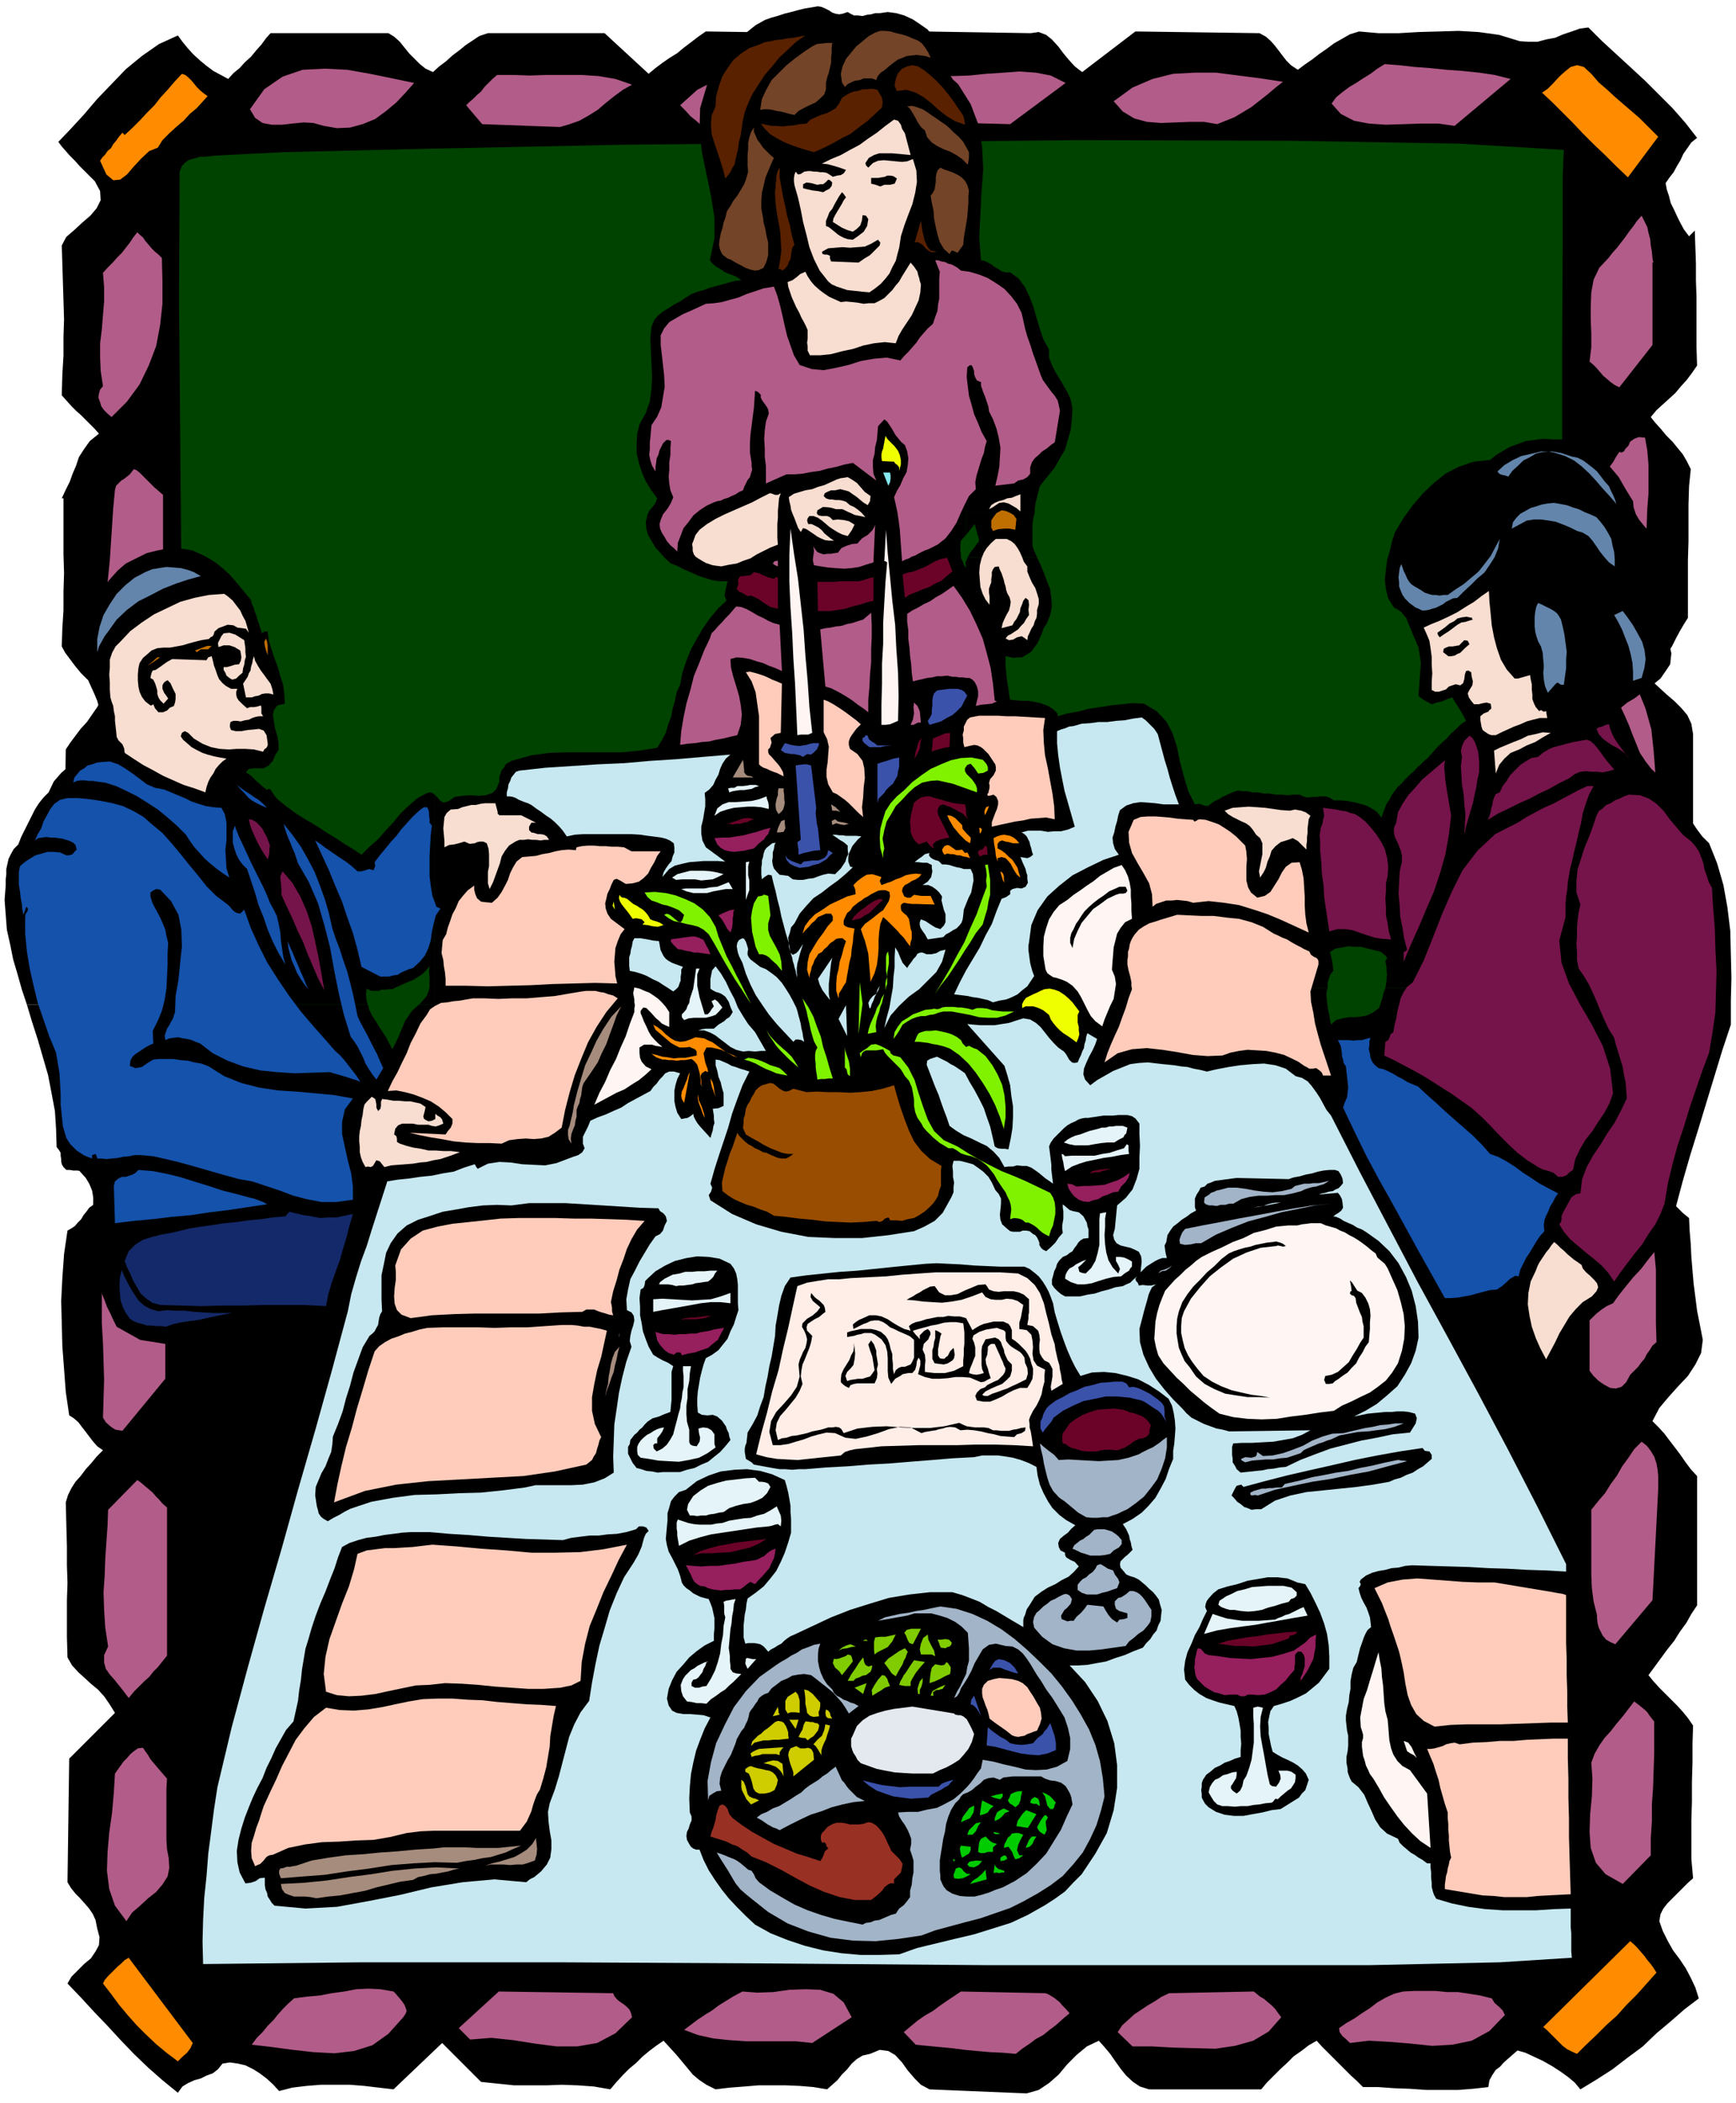<svg xmlns="http://www.w3.org/2000/svg" fill-rule="evenodd" height="594.059" preserveAspectRatio="none" stroke-linecap="round" viewBox="0 0 3035 3676" width="490.455"><style>.brush1{fill:#000}.pen1{stroke:none}.brush3{fill:#ff8c00}.brush4{fill:#b25c89}.brush5{fill:#f7ded1}.brush6{fill:#734428}.brush7{fill:#592100}.brush8{fill:#f0ff00}.brush10{fill:#bf6e00}.brush11{fill:#fff5f2}.brush12{fill:#6385ab}.brush13{fill:#6b0329}.brush14{fill:#75144a}.brush15{fill:#3b52ab}.brush16{fill:#c7e8f0}.brush17{fill:#1452ab}.brush18{fill:#80f200}.brush20{fill:#142969}.brush21{fill:#ffeee8}.brush22{fill:#a2b4c7}.brush24{fill:#fcb}.brush26{fill:#e4f4f8}</style><path class="pen1 brush1" d="m1625 3652-15-8-11-11-12-14-10-14-12-13-12-7-15-2-17 7-13 3-10 6-9 8-8 10-9 9-8 10-9 8-9 8-24-4-24-2-24-1h-48l-24 2-26 2-25 3-16-8-12-8-12-10-9-11-10-12-10-12-11-12-11-12-13 9-12 9-12 10-11 11-12 10-11 11-11 12-11 13-29-5-28-2-28-1-27 1h-56l-29-3-29-3-68-68-85 81-26-3-25-3-25-2h-51l-25 2-25 3-23 6-11-12-11-10-12-9-11-7-14-7-13-3-14-2-13 2-8 10-9 7-11 4-10 5-11 3-11 5-10 6-8 11-27-22-25-22-25-24-23-24-24-26-23-24-23-25-23-24 7-12 11-11 11-11 12-10 8-12 6-11 1-14-4-15-3-15-5-11-7-10-7-8-8-9-8-8-8-10-6-10 3-216 80-80-10-16-9-13-11-12-11-9-12-11-11-10-11-12-8-14-1-36v-64l1-30-1-31v-33l-1-37-1-40 4-13 6-12 7-11 9-10 9-12 10-11 9-11 11-11-10-7-7-8-7-9-6-8-7-9-6-8-8-7-8-5-6-41-3-40-3-40-1-39-1-40 2-40 3-42 6-41 7-4 6-4 5-6 6-6 4-7 5-6 5-7 7-5v-13l-2-12-5-12-6-10-9-10-9-10-9-9-8-8 3-274 7-8 9-8 8-9 8-9 6-11 7-10 5-11 5-11-6-13-6-13-7-12-6-12-8-12-8-11-10-11-11-9 4-268 8-12 9-12 9-12 11-12 9-13 9-13 8-14 7-13-12-6-11-7-11-10-9-9-10-12-9-12-9-12-6-11 1-32 2-31v-33l1-32-1-33v-98h-3l7-15 7-14 5-14 6-14 5-15 9-14 10-14 16-13-8-9-8-8-8-8-7-7-9-8-8-8-9-10-8-9 1-36 2-33v-33l1-31-1-33-1-32-1-32-1-32 8-15 14-12 14-13 14-12 11-13 7-14-1-16-9-17-9-9-9-9-9-9-8-9-9-9-7-8-7-8-6-8 22-23 23-25 23-27 25-26 25-26 28-23 30-21 33-15 8 11 9 11 10 11 12 11 11 9 12 9 13 7 13 7 9-10 11-9 9-10 11-10 9-11 9-10 8-11 8-9h206l10 6 10 9 8 10 9 11 9 9 9 9 10 8 13 6 11-10 12-9 11-10 12-9 11-9 12-8 12-8 15-5h204l77 71 12-10 12-9 13-9 13-8 12-10 12-9 13-10 13-9 207 3 8 6 9 8 9 8 10 9 9 9 9 9 10 10 10 12 100-74 187 3 14-2 13 5 10 8 11 12 9 12 10 12 10 11 13 10 93-71 217 3 11 6 9 8 7 8 7 9 6 8 7 9 8 8 12 8 12-9 13-9 13-10 13-9 12-9 14-8 14-8 16-5 34 3h36l34-2 36-1 34-1 35 2 36 5 36 11 15 1h16l15-4 16-3 14-6 15-5 14-5 15-2 23 23 25 23 25 23 26 24 24 24 24 24 22 25 21 27-10 8-7 10-7 10-5 11-6 10-6 11-7 9-7 10 2 11 4 12 3 12 6 12 5 11 6 12 6 11 9 12 10-10 1 29 1 29v29l1 29v88l1 32-9 13-9 12-10 11-10 12-11 10-11 10-11 10-10 12 8 10 10 11 9 11 11 11 9 11 9 11 7 12 7 14-3 30-1 32v64l-1 33v101l-7 11-7 12-7 13-7 14-9 13-9 14-11 12-12 12 8 11 12 11 12 11 14 12 11 11 11 13 7 15 3 18v236l-5 15-6 15-9 13-10 13-12 11-12 12-11 12-9 13 9 10 10 11 9 11 10 12 10 11 11 11 12 10 13 11-1 26v54l2 27v54l-2 27-2 28-9 17-9 17-10 16-9 16-12 15-11 16-13 16-12 19 8 9 9 9 8 9 9 9 8 8 9 9 9 9 11 9 1 22 2 24 1 22 2 24 2 23 3 23 3 24 5 25 5 26-3 23-10 20-13 20-17 18-17 19-16 19-12 23 10 10 11 12 9 12 10 13 9 12 9 13 9 12 11 12v226l-10 15-9 16-11 15-10 16-12 15-11 15-11 15-11 15 9 11 10 11 10 10 11 11 10 10 10 11 9 11 9 13-1 31v33l-1 34v34l-1 34v67l3 34-9 8-9 9-9 9-9 9-9 9-7 9-5 10-2 12 6 17 9 18 9 16 12 16 10 15 9 17 8 17 6 19-25 19-24 21-25 21-24 23-27 20-26 20-28 18-28 17-10-12-12-10-14-10-14-9-16-9-15-7-15-7-14-4-8 7-8 7-8 7-6 7-8 6-6 9-5 9-2 12-27 3-26 2h-55l-29-2-27-1-28-2h-27l-11-11-10-9-11-11-9-9-11-11-10-10-10-10-9-10-14 8-13 10-13 9-12 12-12 11-12 12-11 11-10 12h-196l-16-5-12-8-12-11-9-11-10-14-9-13-10-12-10-11-21 10-18 15-16 16-15 18-17 15-18 12-21 6-25-1-145-6z"/><path class="pen1" style="fill:#004200" d="m2734 262-184-11-297-5-370-1-401 4-393 4-342 7-252 6-119 6-9 1-9 1h-9l-9 3-9 2-7 5-6 6-4 10-1 229 2 229 2 229 4 230 3 229 4 230 3 229 4 230h2399l-3-347V616l1-186V308l2-46z"/><path class="pen1 brush1" d="m337 3433 277-3h341l376 2 384 3 361 1 311-1 233-4 128-9-3-137-3-145-2-155-1-160-3-168-1-172-1-175v-175H335l1 162 2 163 1 162 1 163v324l-2 162-1 162z"/><path class="pen1 brush3" d="m180 3467 3-6 5-6 6-6 6-6 6-6 6-5 6-6 7-4 112 149-4 9-6 8-8 7-8 8-20-15-18-15-18-17-16-16-16-18-15-18-14-19-14-18zm2518 76 152-150 6 5 6 6 6 7 7 8 5 7 6 7 5 7 5 8-17 19-17 19-18 18-17 19-19 17-18 18-17 16-16 16-9-4-8-4-8-6-6-6-8-8-7-7-7-7-6-5zM175 281l4-6 5-5 4-6 6-5 4-7 5-6 5-7 6-7 4 4 14-13 13-13 12-13 13-13 11-14 12-13 12-14 13-14 6 2 6 5 5 5 5 6 4 5 6 6 6 5 7 5-9 10-10 11-12 10-11 12-13 11-12 11-12 12-8 13-15 6-14 13-13 14-12 14-12 9-12 1-12-10-11-24zm2521-119 10-7 10-10 10-11 10-9 10-8 11-3 12 3 13 12 13 15 15 13 13 12 15 13 14 12 15 13 15 15 17 17-53 71-21-20-19-19-20-19-18-18-18-19-18-18-18-18-18-17z"/><path class="pen1 brush4" d="m1601 3574-21-22 12-10 12-10 13-9 14-8 12-9 13-9 12-8 12-8 148 3 5 2 5 3 5 3 5 4 4 3 5 6 6 6 7 8-12 10-11 10-12 9-11 9-13 7-12 9-12 8-11 9-23-2-22-1-23-2-21-2-23-3-22-2-21-2-20-2zm-1161 0 9-12 10-10 9-11 10-10 8-10 9-10 9-9 10-9 22-3 23-2 21-4 22-3 21-4 21-1 21 1 23 4 4 4 5 6 5 6 5 7 2 5 2 6-2 5-4 6-26 29-28 20-32 10-34 4-37-2-36-4-37-5-35-4zm1514-22 8-12 10-9 11-10 12-8 12-8 12-7 12-8 13-6 148-3 5 4 6 5 7 4 7 6 6 5 6 6 5 7 6 8-22 25-27 16-32 9-34 5-37-1-37-1-37-2h-34l-26-25zm-1132 13-20-20 70-64 200 3 2 5 5 6 5 4 6 4 5 4 5 5 3 6 2 8-29 28-32 17-35 6h-36l-38-5-38-6-38-4-37 3zm1538 6-7-7-6-5-5-7-1-7 13-9 14-8 13-9 14-9 13-10 14-8 15-7 16-4 19-1h38l20 2h19l20 3 19 3 20 5 5 8 8 7 6 6 4 8-27 28-31 17-34 7-35 2-38-4-37-3-36-2-33 4zm-1164-23 12-9 12-9 12-8 13-8 12-9 13-8 13-8 15-8 26 2 28-1 28-4 29-1 25 1 23 7 18 15 14 26-69 45-29-3h-86l-30-2-28-3-27-6-24-9zm-995-448 5-7 5-7 5-7 6-6 6-7 6-5 7-5 9-1 4 6 5 7 4 7 6 7 5 6 6 7 6 7 6 7-1 17v90l1 16 3 16 1 17-3 15-9 14-11 13-14 11-14 13-14 12-10 15-20-27-10-29-4-32 1-32 3-35 5-35 3-35 2-33zm2581-19 6-16 8-14 9-13 11-12 10-13 11-13 10-13 10-13 8 6 11 9 4 4 4 6 4 5 4 5v57l-1 29-1 30-2 29v29l-2 30v30l-49 50-30-17-17-20-9-26-2-28 1-31 3-31 1-31-2-28zM189 2878l-5-33-2-31-1-31 2-29 1-30 2-28 2-29 1-28 51-52 7 5 7 6 6 5 7 6 5 6 6 6 6 7 8 7v259l-8 10-8 10-8 8-7 9-9 8-9 9-9 9-9 11-9-12-8-10-8-10-8-9-7-10-3-11v-13l7-15zm2603-55-6-24-3-23-1-23v-114l12-15 12-14 10-16 11-15 9-16 11-15 10-15 13-13 9 7 7 9 6 10 4 12 2 11 1 11v23l-10 194-65 77-9-4-7-4-6-7-3-6-4-8-2-8-1-8v-6zM180 2478l1-33 1-33-1-33-1-32-2-34v-67l4-33 6-10 7-9 5-9 6-8 6-9 6-8 7-8 9-6 5 3 7 5 7 6 8 7 7 6 7 8 7 7 7 8v214l-75 91-6-1-6-1-5-3-3-2-9-8-5-8zm2599-82v-193l13-13 12-14 10-15 10-14 9-15 10-15 12-13 15-10 10 30 8 32 4 31 3 32v94l1 33-7 6-5 8-5 7-4 8-6 7-5 7-7 7-7 7-7 13-8 8-10 3-10-1-11-6-10-7-9-9-6-8zM192 2045l-4-31-1-31 2-33 3-32 1-33 2-33v-33l-3-31 4-8 5-7 4-7 6-7 5-7 6-6 7-6 8-4 5 3 7 7 6 8 8 11 7 9 7 12 6 10 6 11v119l-12 14-11 17-11 18-11 19-13 16-12 15-13 11-14 9zm2587-254 2-23 6-19 10-19 13-17 14-17 14-16 14-16 15-16 34 36-9 187 1 18-2 18-6 17-7 18-10 16-11 17-12 16-11 16-30-16-18-22-10-26-2-29v-33l4-32 2-31-1-27zM182 1393l-3-19 2-15 6-15 9-12 10-14 12-13 12-13 14-14 2 5 5 5 6 5 6 5 6 4 7 5 6 4 7 5-4 210-71 93-32-38v-188zm2595 123v-200l8-15 9-14 10-15 11-14 10-15 12-13 12-14 14-12 14 35 10 36 4 37 3 39-2 39-2 40-2 39-2 41-49 64-7-9-8-7-8-6-8-6-9-7-8-6-7-8-5-9zM180 1100l3-31 3-30 3-30 3-30 2-31 2-30 2-31 3-31 2-7 4-4 5-5 5-3 5-4 5-4 3-4 4-5 5 2 6 5 6 6 6 6 6 6 7 7 7 6 8 7v184l-9 15-9 17-10 18-10 18-11 16-10 17-11 16-11 15-7-9-4-8-3-11v-10l-2-12-2-11-3-11-3-9zm2597-36V851l8-6 9-6 7-7 7-7 6-9 6-8 5-9 6-9 4 1 4-2 3-5 5-5 3-7 7-5 8-3 11 1 4 23 2 24v51l-2 25-1 26-1 25 1 26-2 21-1 23-1 22-2 23-5 20-9 19-13 16-19 14-10-7-8-6-7-7-6-7-6-8-4-7-5-9-4-8zM180 675l-4-27-1-24v-24l3-24 2-25 2-24v-25l-2-25 8-9 9-9 8-9 8-8 7-9 7-9 6-9 7-9 4 4 6 5 4 6 6 7 5 6 6 6 6 5 6 6 1 40v40l-4 37-7 37-13 34-16 33-22 30-27 27-7-6-6-6-5-7-2-7-3-8 1-7 2-7 5-6zm2599-43 3-25v-24l-1-24v-24l1-24 4-22 10-21 16-17 7-9 8-9 7-9 7-9 7-10 7-9 7-10 8-9 5 10 5 10 2 10 3 11 1 11 2 11 1 12 3 13-1-5-2-2v145l-58 74-8-4-7-5-7-6-6-5-6-7-6-7-6-6-6-5zm-451-451 8-11 11-9 12-9 12-7 12-8 13-8 12-9 13-8 25 2 27 3 27 2 29 3 28 2 29 3 27 4 28 7-98 82-28-4h-30l-31 1-31 1-30-2-26-5-23-12-16-18zm-1101 39-10-9-10-8-9-10-9-9 30-27 35-18 37-10 39-4h39l39 5 38 7 36 11-10 11-11 10-12 9-11 10-13 7-13 9-12 8-11 10-162-2zm-412-36 6-6 7-6 6-6 7-6 6-8 7-7 7-7 8-7h28l29 1 30-1h61l30 2 29 5 29 10-16 9-15 11-15 12-14 12-16 10-16 9-17 6-17 5-136-5-28-33zm-249 36-18-5-17-1-20 2-18 2h-18l-16-3-13-9-9-15 25-35 32-22 35-12 39-2 39 2 40 7 39 8 38 8-15 17-16 17-18 15-19 14-22 9-22 6-23 1-23-4zm1381-43 33-24 35-15 36-9 38-2h37l39 5 39 5 39 6-14 11-13 11-14 11-14 11-15 9-15 9-15 6-15 6-23-4h-24l-26 1-25 1-25-2-22-6-20-12-16-18zm-339 36-5-6-4-5-6-4-4-3-6-4-2-4-2-5 3-5 58-46 26 2 29-1 29-3 30-2 28-2 29 2 26 5 26 13-97 72-158-4z"/><path class="pen1 brush1" d="m338 3452 103-3h535l152 1h155l157 2 230 1 222 1h208l190 1 164-2 136-2 100-5 61-5 16-3v-694l-28-58-28-57-30-56-29-55-30-57-30-56-29-58-26-57h18l9-1 10-1 9-2 9-2 9-2 9-1 10-4 10-4 9-5 10-2-2 18 1 18 2 17 6 18 6 16 9 16 10 14 12 15 6 10 8 8 5 2 5 3h6l8 1 4-11 3-10 1-10 2-9v-11l2-11 1-11 4-11 8-9 9-8 8-8 9-8 9-9 9-7 9-6 11-5 10-14 12-15 13-16 14-15 13-17 13-16 12-16 12-14 11-46 12-45 13-45 14-45 14-46 14-46 14-46 15-45v-41l1-41-1-41-1-41-5-41-7-39-11-38-14-35-12-12-9-12-8-12-7-12-8-13-8-12-10-11-9-9h-4l-1 2-14-17 3-4v-5l-14-13-10-13-10-15-6-15-7-17-6-16-7-16-7-15 11-9 12-7 12-9 12-7 11-10 11-9 9-13 8-12 1-10 1-9-2-9-2-8-4-8-3-7-3-8-2-7 6-16 3-16 1-18v-17l-3-18-2-17-3-18-3-15-7-11-7-10-8-10-8-9-9-11-6-10-4-12-1-11-13-21-12-21-16-19-15-16-19-15-20-10-22-6h-24l-17-1-15 2-15 2-13 5-14 5-12 7-12 7-11 9-29 3-26 9-23 12-20 16-19 18-18 21-16 22-15 25-5 15-4 17-5 17-2 17-2 17 2 17 4 16 10 16 6 3 7 5 4 5 5 6 2 6 3 7 3 7 3 8 5 11 5 12 2 13 2 14-1 14-1 14-1 14-1 15 4 4 6 4 6 3 7 4 9-3 9-2 9-4 9-3 6 10 7 11 6 10 5 10-9 6-8 8-9 8-8 9-9 8-8 8-8 9-8 9v402h-74l-3 8-2 9-3 9-3 9-11 8-10 5-11 2-10 1h-11l-11 2-11 3-9 8-2-9-1-8-2-8-1-7-1-9-1-8v-8l2-7h-131v-342l-10-2h-8l-8-1-7 2-7 3-6 3-7 3-6 4-7 3-6 4-6 5-7-1-8-3-8 1-12-24-7-24-7-26-5-25-8-25-11-21-17-18-22-13-20-1-19 2-19 2-19 3-20 3-19 5-18 3-17 5v-5l-10-9-9-5-11-4-10-2-11-2h-11l-12-1-9-1-2-10-1-10-2-10-1-9-1-10-1-9v-18l6 1 8 2 7-1h8l8-5 8-5 5-7 6-8 4-9 4-9 3-9 5-7 6-15 3-15-1-15-2-15-6-15-5-14-6-14-6-13h-121l-4 9 1 10-4-6-2-6-3-6v-5l-1-7v-12l1-6 9-10v-39h120v-7l1-6 1-7 2-6 1-6 2-6 1-6 3-5 12-15 12-15 9-16 9-15 5-18 5-17 2-19 1-18-3-15-5-12-7-12-7-12-8-13-6-12-5-13v-14l-10-18-6-18-6-20-5-18-7-18-8-17-11-15-15-11h-9l-6-2-6-4-6-3-6-5-6-3-6-3-6-1-3-40 2-40 2-40 3-39-2-39-6-38-14-37-22-35-9-8-5-8-4-10-3-9-3-10-2-10-4-9-4-8-10-13-10-11-13-9-12-8-15-7-14-4-15-2-14 2h-8l-7 2-8 1-7 2-8-1h-7l-6-3-5-3-9 3-6 1-6-1-6-2-6-4-6-3-7-3-6-1-12 2-12 2-12 3-11 3-12 3-12 4-11 3-11 4-16 9-15 12-16 13-15 15-14 15-11 17-9 17-6 19-11 37-1 38 4 38 8 39 8 38 6 38v37l-8 38 5 6 6 5 7 4 7 5 7 3 8 3 7 3 8 6-11 1-11 3-11 3-11 3-11 3-11 4-11 3-10 4-10 6-10 7-10 5-9 6-10 6-9 7-7 8-5 12-2 21 1 22 1 22 1 23-1 21-3 22-7 20-11 20-4 16-1 17v17l4 17 5 16 7 16 9 15 11 15-3 8-5 7-6 7-3 7-3 12 1 12 3 11 7 12 6 10 9 10 8 9 10 9 11 4 11 6 12 5 13 6 12 4 13 4 13 2h14l-2 8-2 9-1 8 3 9-15 14-14 17-12 17-11 19-10 18-8 20-7 21-4 21-6 13-3 15-4 14-3 15-5 13-4 14-7 13-8 13-31 5-31 3h-96l-31 1-30 4-29 8-7 2-5 3-5 3-3 6-4 4-2 6-2 6v8l-5 13-7 7-12 4-12 1-15-1-14 1-13 2-10 7-9 3-6-3-6-7-5-5v368h-26l-2 1-2 2-9 8-6 9-6 9-4 10-4 9-4 10-5 10-5 10-6-11-5-10-6-9-6-9-6-10-6-9-5-10-3-10H47l9 30 10 31 9 31 9 31 6 31 6 32 2 31 1 32 4 5 3 5v5l1 6v4l1 5 3 5 5 5h6l6 1h7l7 1h6l6 2 5 3 6 5-2 71 1 12 4 12 4 11 5 12 3 11 2 12-1 12-3 14-3 12 1 13 2 12 5 12 4 11 6 12 5 11 6 12 41 23 44 7 45-6 46-11 46-14 46-9 44 1 45 16-27 103-29 103-32 102-30 103-30 102-27 104-23 105-16 109-3 32-2 32-4 32-4 33-6 32-4 32-4 32-2 33v9l1 9-1 19h20z"/><path class="pen1 brush1" d="M2321 1727v-9l2-7 3-8 5-6-1-9-1-8-2-9-2-7 10-6 12-2 10-2 12 1h11l11 3 12 3 12 3 3 3 5 4 2 4-3 5 1 5 1 6v6l1 6-1 6v6l-1 6-1 6h74v-402l-6 5-6 6-6 5-5 6-6 5-6 6-5 5-5 6-7 6-6 8-5 7-4 8-5 7-3 8-3 8-3 8-8-10-9-6-10-5-10-3-12-3-11-2-12-1h-11l-8-5-7-2h-8l-7 1h-8l-8 1-8-2-6-3h-11l-10 1-11-1h-10l-11-2h-10l-10-2h-9v342h131zm-632-792 15-19 8 29-5 7-5 7-6 7-4 8h121l-5-11-3-9v-37l1-7 1-7 2-7h-120v39zM641 1728l4 2 5 2h12l5-2h6l6-1h7l8-4 9-4 9-4 10-4 8-5 8-5 7-7 6-7-1 9 1 10v18l-2 7-3 8-6 7-7 8h26v-368l-6-3-6 1-17 9-15 13-15 14-12 15-14 15-13 15-15 13-14 14-15-10-15-9-15-10-15-9-15-10-15-9-15-9-14-9-6-5-6-4-6-5-5-4-6-5-4-5-4-6-3-5-4-1-2 2-10-8-9-8-9-9-9-6 5-6 8-1h18l5-3 4-2 3-4 4-4 4-10 6-9v-12l-2-12-4-13-2-12-2-12 2-9 6-8 13-3-1-17-2-16-5-15-4-15-6-16-5-15-5-16-2-16h-6l-4 3-3-9-2-7-3-8-2-7-3-8-2-7-3-6-1-6-10-12-9-11-10-12-9-10-11-10-11-9-12-8-11-6-20-9-19-3-21-1-20 4-20 5-18 9-18 9-14 12-16 18-14 21-12 22-8 24-7 23-3 25 1 24 5 26 3 11 5 11 5 11 5 12 3 11 4 12 1 12v14l-5 17-8 15-13 12-14 11-17 10-14 12-13 15-9 19-9 9-8 10-7 11-6 12-6 12-6 12-6 12-5 13-8 8-5 9-4 8-2 9-2 9v9l-1 9v10l-2 26 2 26 2 26 6 27 5 25 8 27 7 25 9 27h596l-2-7-1-6v-8l1-7z"/><path class="pen1 brush5" d="m1596 278-10 4-9 1-11-1-10-1-11-1-10 1-9 4-8 8-4-4-1-4 6-9 9-5 9-3h23l11 1 11 1 10 1-10-38-5-8-2-7-5-7-7-2-15 11-15 12-15 10-15 11-17 9-16 9-17 7-16 8 10 1 11 3 10 3 11 4-4 6-5 3-7 1-7 2-6-4-5-3-6-1h-5l-6-1h-5l-6-1h-4l-7 1-6 4-5 1-4-5-2 5-1 6v6l1 7 6 21 5 22 4 21 6 23 5 21 8 21 10 20 15 19 6 5 9 4 9 3 9 3 9 1 10 1 9 1 11 1 10-7 10-8 8-9 7-9 5-11 6-11 3-12 3-11 3-20 6-19 7-19 7-18 5-20 3-19-1-20-6-20z"/><path class="pen1 brush6" d="m1627 101-4-9-5-8-6-8-7-5-10-4-9-4-10-3-9-2-10-3-9-1h-9l-9 3-11 6-11 9-11 9-9 11-9 11-6 13-3 13 2 15 5 8 5-5 6-3 7-3 8-1 7-3h14l8 3 2-6 3-4 4-4 5-3 8-7 9-7 7-5 8-3 7-3 9-1 8-1 8 1 8 1 9 3z"/><path class="pen1 brush7" d="m1284 288 3-14 3-12 2-14 3-12 2-14 2-13 3-13 5-13 8-18 11-17 11-17 13-15 12-15 15-14 15-14 16-11-11 2-10 2-10 1-10 2-11 1-9 2-11 2-9 4-17 6-15 10-13 11-10 14-9 14-6 17-5 18-1 18-7 16-1 16 1 16 5 16 5 15 5 15 5 16 4 16 5-6 4-5 3-7 4-6z"/><path class="pen1 brush6" d="m1329 192 7-1h7l7 1 8 2 7 1 8 2 7 2 9 2 7-7 9-5 10-5 11-5 8-7 7-7 3-9v-11l2-9 3-9 2-9 2-8v-9l1-9v-9l1-8h-9l-9 1-9 1-8 4-15 10-15 11-15 12-13 13-13 13-9 16-8 17-3 19z"/><path class="pen1 brush7" d="m1684 202-9-13-8-12-9-12-9-11-11-12-11-10-11-9-11-7-10-2-9 2-9 4-7 8-3 7-2 8-1 7 4 9 17-2 16 5 14 8 14 11 12 11 14 11 15 9 17 6-1-9-2-7zm-212-31-5 10-6 8-8 5-8 4-10 3-9 4-9 4-7 7-12 1-10 2-11 1-9 1-10-1h-9l-10-2-9-2 7 9 10 10 10 6 13 7 12 5 14 5 13 4 14 4 16-7 16-8 16-9 16-8 14-11 15-11 13-12 13-12 1-9-1-8-4-7-4-7-9-2-9 1h-8l-8 3-8 1-7 3-7 4-6 4z"/><path class="pen1 brush6" d="m1617 228 4 12 8 9 9 6 12 6 11 4 11 6 10 7 10 10 2-12v-10l-5-9-5-9-8-9-8-7-8-8-7-6-9-6-7-5-9-6-7-5-8-5-8-3-10-3-9 1 4 3 4 6 3 5 4 7 3 6 4 6 3 4 6 5zm-299-5-5 8-3 9-2 10v11l-1 10v19l1 10-3 11-4 11-6 10-6 10-7 9-5 9-6 9-3 12-3 8-2 10-3 9-2 11-1 9 2 9 4 8 9 7 6 2 8 5 8 4 9 5 8 3 9 2 7-1 8-4 5-11 3-11v-22l-3-12-2-12-3-11-1-9-3-15v-14l1-14 3-12 3-14 5-12 5-12 5-11-7-6-6-6-6-6-4-6-6-8-3-7-3-7v-7z"/><path class="pen1 brush7" d="m1355 340 1 16 2 16 3 16 3 17 1 16 1 17-2 16-3 17 3-1 4 3 5-4 4-5 2-6 3-5 1-7 1-7 1-6 4-5-5-18-3-16-5-17-3-16-4-17-3-17-3-17v-17l-3 5-2 6-1 6v6l-1 6v6l-1 6v6z"/><path class="pen1 brush6" d="m1644 293-5 5-2 6-1 6v8l-1 6-1 7-3 6-4 5 2 12 3 14 1 14 3 15 3 13 4 13 7 12 10 9 4-6 4 1 6 3 10-14 1-12 2-12 2-12 2-12 1-13 1-12v-12l1-10-3-10-4-7-6-6-6-4-8-4-8-3-9-3-6-3z"/><path class="pen1 brush7" d="m1610 386-11 38 5-1 6 3 4 3 4 5 4 3 4 3 5 1 7-1-11-2-5-6-3-6-3-7-1-6-2-7-1-7-1-7-1-6z"/><path class="pen1 brush1" d="M1523 311v10l8 2 8 3 7-3h10l4-1 4-1 2-4 2-5-6-4-5-1h-6l-4 2-6 1-6 1h-12zm-68 8-4-4-3-1-5 5-4 3h-5l-5 1-11-3-8-1-6 3v7l8 2 9 2 9 1 9 2 5-3 6-3 4-5 1-6zm36 100 10-7 9-7 3-5 3-5 1-6 1-6-4-6-6-1-1 9-3 9-6 6-7 5-10-3-9-4-8-5-8-5 1-6 3-6 3-5 3-5 3-5 3-5 3-6 4-5-4-6-3-3-5 7-4 7-4 7-4 8-5 6-3 8-3 7v9l5 2 5 4 5 4 6 5 5 3 6 3 6 2 9 1zm44 0-12 7-11 5-13 1-13 1-13-1-13 1-12 1-11 6 1 4 4 1h4l5 2v5l2 5 48 2 10-7 10-6 8-8 9-9 1-5-4-5z"/><path class="pen1 brush8" d="m1548 762-1 5-1 6-1 5-1 6-2 5-1 5v6l1 6 21 1 2 3 4 3 3 4v6l3-11v-8l-2-9-3-7-6-8-6-6-6-6-4-6z"/><path class="pen1" style="fill:#87e8f0" d="M1556 826h-12l9 23 3-6 1-6v-6l-1-5z"/><path class="pen1 brush10" d="m1751 892-9 5-6 8-3 5v12l3 6 9-3 11-1h9l10 2 2-19-5-7-7-4-7-3-7-1z"/><path class="pen1 brush11" d="m1394 1285 6-1h13l7-3-5-46-3-45-4-45-3-44-5-45-5-45-7-44-6-43-2 46v47l2 45 3 45 2 44 3 45 2 44 2 45zm155-359-3 55h2l3 2-3 35-2 35-2 36v36l-2 35v35l-1 36v36h7l8-1 7-3 7-3 1-43-1-42-3-42-2-41-5-42-4-42-4-41-3-41z"/><path class="pen1 brush4" d="m1499 950-10 1-9 3-9 4-6 8-7 1-6 1h-6l-6 1-6-2-5-2-4-5-3-5 1 8-1 8-1 8 2 9 12 2 13 2 13 1 15 1 13-1 13-2 12-4 13-4 3-66-2 5-3 5-4 4-4 4-10 6-8 9zm-148 35 4 3 5 2v-10l-6 1-3 4z"/><path class="pen1 brush12" d="m254 1000-19 10-16 13-15 15-12 18-11 19-7 21-4 21v23l3-10 5-9 5-9 6-8 15-21 18-17 20-15 22-11 21-11 23-9 21-7 22-6-12-7-11-4-12-3-12-1-13-1-13 2-12 2-12 5z"/><path class="pen1 brush13" d="m1656 975-11 2-10 4-9 5-9 5-10 4-10 4-10 2-9 3 4 41 9-6 11-4 11-5 12-4 10-6 11-5 9-8 10-8-9-24zm-303 37-6-2-5-1-4-2-3-1-8-4-9-2-3 3-4 3h-5l-5 1h-6l-3 3-2 4 1 7-3 8 4 5 7 3 8 5 6-1 7 3 6 3 7 5 6 4 6 4 6 2 9 2v-55h-4l-3 3zm139 4h-24l-8 1h-31l1 51h22l13-2 13-2 12-4 13-3 12-4 12-3v-41l-9 2-8 3-9 2h-9z"/><path class="pen1 brush5" d="m2703 1243-4 1-2-1-3-2-3 2-6-7-3-6-3-8v-8l-1-9v-9l-2-9-1-7-7 2-7 2-7 2h-6l-14-16-10-17-7-20-5-19-4-21-2-21-2-20-1-19-13 9-13 10-15 9-14 9-16 8-15 7-15 6-13 6 5 11 5 12 2 13 2 15v14l1 15-1 14v15l6 3h7l6-2 6-2 5-5 6-2 6-2 8 2 5-4 2-7 1-8 2-6 4-1 5 3 1 8 2 8-1 7-5 8-3 6 2 7 4 6 5 6h8l8-2 6-1 7 2 1 5v4l-3 2-2 3-8 3-6 5v6l1 6 1 6 2 6 4 3 6 4 5 2h8l10-5 11-5 11-5 11-4 11-5 11-3 12-3h13l-1-6-1-6zm-2235 56-2-14-5-8-8-3-9 1-11 1-11 2h-10l-8-2-2-5v-4l1-5 5-2h6l7 1 7-2 7-1 6-3 6-2 6-1h7l-3-5v-10l-1-4-6 2-6 1h-7l-5 2-8-7-7-7-3-5-1-5v-5l2-5h-11l-9-5-6-5-6-7-3-7-3-9-3-8-2-9-2-7-6 2-3 5-60-2-9 5-7 5-7 5-6 4-5 1-2 4-1 4-1 5 5 3 3 6 2 6 2 7v6l2 6 3 5 6 6 8-9-4-6-3-4-3-7v-6l2-4 3-3 4-2 5 5 4 9 5 10v9l-1 6-2 6-7 3-5 5-7 3h-8l-6-7-3-7-3 2h-2l-9-7-6-8-4-9-2-9-1-11v-10l1-11 2-9 6-9 7-6 8-7 10-4 11-1h11l11-2 11-2 10-3 11-3 12-3 13-2 3-3 4-2 2-4 1-4 7-6 8-3 8-3 10 1 7 4 8 1 7 1 5 7-3-11-3-10-5-9-4-9-7-9-6-8-8-7-7-5-27 2-25 5-25 7-23 11-23 11-21 14-20 15-17 18-9 9-6 11-4 12v14l-1 12 1 14v13l1 13 2 7 3 8 1 9 2 9v8l1 9 1 9 1 10 3 6 7 7 3 7 1 8 15 10 17 11 17 9 18 10 18 8 18 8 19 6 19 7 2-9 3-9 4-8 5-7 4-8 6-7 6-6 7-5-12-2-10-2-11-3-9-3-10-5-9-5-8-7-7-6-4-6 2-6 5-3 6 3 5 5 5 5 15 9 15 6 15 3 16 1 14-1h15l15 1 16 4 2-4 4-3 2-4v-4z"/><path class="pen1 brush12" d="m2637 833 7-10 10-9 9-9 12-6 10-6 12-3 11-1 12 3 16 5 16 8 13 10 14 13 11 12 12 14 12 13 12 14-3-9-3-7-4-8-3-7-8-9-6-8-7-9-7-6-9-7-8-6-10-5-10-2-18-6-17-3h-18l-17 4-18 4-15 7-15 9-12 11 3 4 5 2 5 1 6 2z"/><path class="pen1 brush1" d="m2700 867 16-1 18 1 17 2 18 6 15 5 16 9 13 10 13 13-5-9-4-8-6-8-5-6-8-7-7-6-7-6-7-5-9-12-10-10-12-9-12-6-14-5h-14l-13 3-11 8-5 9-5 11-3 5v6l1 6 5 6 6 1h6l6-1 7-2zm-54 11v-6l-2-4-2-5 3-4-3-6-3-3-4-3-3-1-8-2-7-4-16-4h-15l-15 2-13 4-15 5-12 8-11 9-9 11 16-7 17-5 17-3 18 1 17 1 17 4 16 5 17 7z"/><path class="pen1 brush12" d="m2643 924 15-8 11-6 13-2h12l14 2 12 2 13 5 12 5 12 6 10 3 10 6 7 8 7 10 6 9 8 10 8 9 10 7v-13l-1-12-3-12-2-11-6-11-6-10-7-9-7-8-11-5-10-4-10-5-10-3-11-4-11-2-11-2-11 1-11 2-9 3-10 3-9 5-9 5-7 7-6 8-2 11z"/><path class="pen1 brush1" d="m2483 1002 8-4 9-1 9-1 10-4 11-12 12-12 11-11 12-11 10-12 11-11 10-13 10-13-9-2-9-2-10-3h-9l-8 1h-15l-5 4h-13l-11 3-10 5-9 7-9 7-8 9-8 8-7 9-1 7v16l2 8 1 7 3 7 5 7 7 7zm34 17 20-3 18-8 15-12 12-15 9-19 10-18 8-19 9-16-12 13-12 15-13 15-12 15-14 13-12 14-14 12-12 13zm120-41 5 5 5 8 4 7 7 8 9 4 10 6 9 7 9 7 9 6 10 7 10 6 12 6 12-1 12 1 12 2 12 2 11 1h12l12-3 12-5-8-8-6-8-6-9-4-8-5-10-4-9-5-10-4-9-11-13-11-10-13-10-12-7-15-7-14-4-15-4h-14l-8 5-8 5-9 5-7 6-8 6-4 7-3 8v10zm225-40-3 20-2 22-2 21 1 23 2 20 5 20 8 17 13 17 1-8 1-6 1-7 4-6 1-19 1-18-1-18-2-18-5-18-6-15-8-15-9-12z"/><path class="pen1 brush12" d="M2531 1040h-8l-6 1-7-1h-6l-7-2-6-2-6-4-5-3-7-4-6-4-4-5-3-5-3-7-3-6-2-6-2-6-3 7-1 8-1 8 1 9v7l3 8 3 7 5 7 7 7 11 8 5 2 6 3h6l6-1 6-2 7-2 6-3 6-3 5-4 6-3 6-3 8-1 12-12 12-11 11-11 12-10 9-13 9-14 6-15 3-17-8 15-8 15-10 13-11 14-13 11-13 11-14 9-14 10z"/><path class="pen1 brush1" d="m2658 1042-5-8-5-6-5-6-2-6-4-3-4-3-4-2-4 1 1 17 1 17 1 17 3 18 2 17 4 18 5 18 7 18-3-14v-14l2-14 4-13 3-14 3-13 1-13-1-12z"/><path class="pen1 brush12" d="m2729 1083-4-7-3-4-5-4-5-3-6-3-6-3-6-3-5-2-3 6-2 9-1 9v17l1 9 2 8 3 9 5 9 3 11 1 12 1 12-1 11 1 12 2 11 5 12 14-16 3-2 3 2 3 2h5l2-15 2-14v-15l1-14-2-15-2-15-3-14-3-12zm93-8 7 12 7 14 5 13 6 15 4 15 3 15 1 15v16l15-5 5-18 2-15-2-16-4-14-8-15-8-14-9-13-9-12-15 7z"/><path class="pen1 brush1" d="M2793 1086h-11l-9-3-11-6-9-1v15l1 15v28l-1 13v43l-2 7-2 7-3 7-2 7-3 6-2 8-2 7-1 8 4 3 6 3h5l6-1 12 1 13-3 9-8 10-11 8-13 8-13 7-12 8-8 1-16v-15l-3-14-3-12-7-13-7-11-10-10-10-8zm-219-6-1 1 2 2-7 2-6 2-7 1-7 4-8 6-8 6-8 5-7 5-3-4-1-4 7-5 7-5 7-6 8-4 6-5 8-2 8-1 10 2zm-5 46-8 7-8 8-5 2-5 3-6 1h-5l-5-4-4-3 1-6 4-2 5-2h6l6-1 6-1 4-4 5-5 6 1 3 6z"/><path class="pen1 brush5" d="m427 1119-8-5-8-5-10-3-10 1-4 5-3 6-3 6 1 7 9-3h10l9 3 10 6 1 5 1 7-1 6-3 6-8 1-6 2-7 2h-6v5l3 5 2 5 5 4 5 3 7-2 5-5 6-5 1-8 2-6 1-8 2-6-1-8v-7l-1-7-1-7zm17 28-2 6-1 6-2 6-1 7-3 5-2 6-4 6-4 6 5 24h10l6-2 6-1 6-3 6-1h6l8 2-2-10-3-9-6-8-5-7-6-8-5-8-5-9-2-8z"/><path class="pen1 brush10" d="m465 1116-3 6 1 7 2 8 3 8v-16l-1-7-2-6zm3 29 1 2 1 3-1-3-1-2zm-124-5 7-5h13l6-6h-8l-8 3-8 3-5 2 3 3zm-86 24 22-15h-5l-17 15z"/><path class="pen1 brush4" d="m1820 657-5-14-5-14-5-14-4-13-5-14-4-14-3-14-3-13-8-16-10-13-12-13-13-9-16-10-15-6-17-5-15-2-6-5-5-3-6-3-5-1-6-3-6-1-6-2h-5l8 20-1 12v35l-2 10-1 11-4 11-4 12-9 8-7 8-7 8-6 9-7 8-7 8-7 7-7 8-24-5-22 2-23 4-22 7-22 5-21 4-21-2-21-7-10-17-6-17-6-17-4-17-4-18-4-17-5-18-6-16-18 3-15 5-15 5-14 6-15 4-14 4-14 2-14 1-13 6-13 6-14 6-12 7-12 7-9 11-6 12v17l2 17 2 18 2 18 1 20-3 18-3 18-7 16-10 15-1 10-1 11-1 10v11l-1 10 2 10 3 9 6 10v-8l1-7 1-8 3-6 2-8 3-6 3-6 6-6h4l4 2-1 12v12l-2 13v13l-1 12 1 12 2 12 5 12-2 5-2 5-3 5-3 5-8 10-4 10-2 7 1 8 3 7 5 8 4 7 6 7 6 5 6 6 1-15 5-13 5-13 9-11 8-11 11-9 12-8 13-6 6-2 6-1 6-3 7-2 6-3 7-3 6-4 7-3 2-6 3-6 3-6 4-5 2-7 2-6-1-6v-6l-3-18v-16l1-16 2-15 2-16 2-15 1-15 1-15 5 2 5 5v5l2 4 2 3 3 4 2 3 2 3 2 4 1 7-5 14-2 15-1 15 1 17v15l2 16v30l36-16h14l14-1 15-3 15-2 14-4 15-3 14-4 15-3 41 31-5-12-1-12v-12l3-11 1-12 3-12 1-12 1-12 11-12 5 4 4 6 4 6 4 7 3 5 5 6 4 5 7 6 4 11 2 12-1 12-2 12-6 11-5 12-6 10-5 11 3 13 3 14 2 14 2 15 1 14 1 14 1 14 1 14 6-3 6-2 5-3 6-2 5-3 6-3 6-3 6-2 16-8 14-11 10-13 9-14 7-16 7-15 8-16 12-12-1-12 2-11 3-10 3-10 3-10 4-10 2-11 3-10-9-16-6-15-7-16-4-15-5-17-2-16-2-17 1-17 5-4 3 1 2 4 2 6v5l2 6 3 5 7 3v6l2 6 2 6 3 7 2 6 2 6 2 6 1 8 7 14 6 16 4 16 3 18-1 16-1 17-3 16-4 17 33-4 7-5 9-2 7-4 5-6v-11l3-9 5-7 7-6 6-6 8-5 7-6 7-5 9-55-2-10-2-8-5-8-5-6-6-8-5-7-5-7-3-7zm-153 367-10 7-10 7-11 6-10 7-11 5-10 6-10 5-9 6v14l2 15v15l2 15 1 14 2 15 1 15 2 15 8-2 9-2 8-2 9-1 8-2h9l9-1 9 2h6l6 1h6l7 1h5l5 3 4 4 4 8 2 8v9l-2 8-2 9 8-2 11-1 9-1 9-4-3-1-1-1-3-29-4-27-7-27-7-25-11-25-11-23-14-23-15-21zm-300 149-4-81-11-3-9-4-9-5-9-4-10-6-9-5-10-4-9-1-6 7-6 7-7 7-6 7-6 6-6 7-6 6-3 9-10 21-9 23-9 22-6 24-7 24-5 24-4 24-2 24 13-2 13-1 12-2 13-1 12-3 12-2 12-3 13-3 6-18 2-18-2-17-3-16-5-17-5-16-4-16-1-15 11-3 12 1 11 2 12 4 11 3 11 5 11 4 11 5zm142-90-10 3-9 3-10 2-9 3-10 1-9 2-9 1-9 2 9 100 10 3 10 5 9 5 10 6 9 6 9 7 9 6 9 7v-22l2-22 1-22 2-21v-23l1-21v-22l-1-21-14 12zm89 145-1 8 1 11-1 5-1 6-2 4-2 5h5l4-2 4-2h5l-1-10-1-10-4-9-6-6z"/><path class="pen1 brush5" d="m2612 1312 3 40 6-15 9-11 11-10 15-6 13-7 15-6 13-8 14-8-14-1-12 3-14 3-12 6-13 5-12 5-12 5-10 5z"/><path class="pen1 brush14" d="m2850 1329-6-8-5-7-6-8-5-7-6-9-4-8-3-8-2-8-6 1-6 3-5 1-5 3 4 9 7 8 8 6 9 6 8 4 9 6 7 6 7 10zm-290 130 3-14 4-14 4-14 4-13 3-15 3-13 2-14 3-13v-18l-1-10-1-8-3-9-3-8-4-6-5-4-9 9-4 9-2 9 2 10-2 16 1 17 1 16 3 17 1 17 2 17-1 18-1 18zm262-114-6-7-6-7-6-8-5-7-6-8-6-7-7-6-6-2-12 2-11 2-12 3-11 3-12 3-9 4-10 6-8 7-12 2-10 6-9 6-9 9-9 9-6 10-7 9-5 11-7 3-3 6-2 6-1 7-2 6-1 7-2 6-3 7 18-11 19-9 18-9 18-8 17-9 17-8 18-10 18-9 9-7 10-4 10-1 10 1h9l10 1 10-2 10-3zm-371 161-4 18-1 19-1 19 2 21 1 19 4 20 3 19 5 19-3 3-3 1v17l13-31 14-31 13-31 13-30 11-33 9-32 6-34 4-33-2-12-2-12-2-12-2-12-2-13-1-12-1-12 1-12-13 11-13 11-14 12-12 14-12 13-10 15-8 15-3 18-4 9v9l2 8 4 8 3 7 3 8 2 9v10zm299 539 4-19 8-17 10-17 12-15 10-16 11-16 9-17 6-17-5-43-13-40-19-37-21-36-19-36-13-36-4-39 11-41v-24l1-12 2-12 1-13 2-12 2-12 3-11 4-18 4-16 4-18 4-16 3-17 5-16 6-17 8-15h-11l-15 7-15 8-15 8-15 8-16 7-15 8-15 8-14 9-41 21-31 29-26 34-19 38-17 39-16 41-16 40-19 38-10 8-6 9-5 10-3 12-3 12-2 12-3 12-2 12-5 4-2 6-2 4-5 3-2 24 17 8 17 9 17 9 18 10 16 10 17 11 16 10 17 12 17 12 17 15 16 16 16 17 15 15 17 16 17 13 19 12 8 4 11 3 8 3 8 7h8l7-3 5-5 6-4z"/><path class="pen1 brush14" d="m2993 1552-6-11-3-10-4-11-2-11-4-11-4-10-6-9-7-8-15-12-11-13-12-14-10-14-13-13-13-9-16-6-19-1-9 3-8 4-8 3-7 5-8 3-6 6-7 5-4 8-6 18-7 19-8 19-6 19-6 19-2 20v20l7 21-3 13-2 15-1 13v15l-1 13 1 14v14l3 15 9 13 9 15 7 15 7 16 6 15 7 16 7 15 10 16 3 12 4 13 4 13 4 13 2 13 3 14 1 13 1 15-10 21-11 21-13 19-12 20-13 19-11 20-8 21-3 25-7 1-5 3-4 3-3 6-3 5-3 6-3 5-3 6-2 5v6l-1 4-3 4 8 13 11 13 13 11 14 12 14 11 14 12 11 12 11 16 11-16 12-16 13-17 13-16 11-18 12-17 9-18 7-18 6-36 8-33 9-33 11-33 10-33 11-32 11-32 12-32 6-36 5-35 1-36 1-36-2-37-1-37-3-36-2-35zm-561 90-4-14-2-14-3-14v-14l-1-15 1-13v-14l3-13 1-17-2-15-4-15-6-12-9-14-9-11-10-11-10-8-8-5-8-2-8-3-8-1-9-2-8-1-8-1-7-1 1 7 1 7-2 7-1 7-3 7-1 7-1 7 1 8v18l2 20 1 20 3 21 1 20 3 20 3 20 3 20 14-4h14l13 2 14 5 12 4 13 4 13 2 15 1z"/><path class="pen1 brush15" d="m1638 1207-5 5-2 6-1 7v9l-1 7v7l-3 6-4 6 1 3 2 4 10-3 10-3 10-6 10-5 8-7 8-8 5-10 5-9-5-7-5-3-7-2h-14l-8 1-8 1-6 1zm-104 96-5-4-5-3-5-4-2-6-4-1-1 3-2 1-2 1v5l3 4 4 3 5 4h19l9-2 10-1h-24zm-116 16 5-4 5-5 3-6 1-5h-10l-6 1-6 2-7 1-6 1-8-1-6-1-7-2-4-1-7 12 7 5 11 2h5l5 1 5 1 6 3 7-5 7 1zm116 16v69l2-8 5-5 5-5 3-5 6-6 6-5 4-7 4-7 1-8 2-8v-16l-10 2-9 3-10 3-9 3zm-100 151-1-10-1-9-1-10-1-9-2-9-1-9-1-9 1-9-9-74-7-2h-7l-7 1-6 1 9 130-6 4 1 7 1 7v8l9-3 9-2 9-2 11-1z"/><path class="pen1 brush15" d="m1400 1511-8-3-8-3-7-4-4-6 2 8 6 7 8 4 9 3 8-1 8-1 8-3 9-2 7-4 7-4 5-6 6-5-8-5-2 8-4 5-6 3-6 2h-9l-8 1-8 1-5 5z"/><path class="pen1 brush11" d="m1961 1512-14 5-12 7-12 7-11 9-12 8-11 8-12 8-11 9-14 9-10 12-8 13-5 15-4 15-1 17v17l3 18 1 6 3 6 4 3 6 4 5 1 6 2 6 2 7 3 10 7 9 10 6 10 6 12 5 10 6 11 8 9 12 9 4-12 5-12 5-12 6-12 2-13 2-13-2-13-5-12 1-14 1-12 1-13 3-12 3-12 6-10 8-10 12-6-1-14v-12l-1-13v-12l-2-12-3-11-5-11-6-9z"/><path class="pen1 brush14" d="m435 1432 2 9 3 9 4 9 4 9 4 8 5 9 5 8 6 9 2-6 1-6v-7l1-5-3-8-3-8-4-7-3-6-6-7-5-5-7-4-6-1zm132 299-5-29-5-28-6-28-6-27-9-27-11-25-14-24-17-20-4 9 1 11 1 10v11l9 20 10 21 9 21 10 21 8 21 9 21 9 21 11 21z"/><path class="pen1 brush3" d="M1627 1566h-16l-7-1-6-1-6 5h-6l-5-2-4-9 1-6 4-5 6-3 6-4 7-3 6-4 4-5-10-1-9 1-9 2-8 4-9 3-8 4-9 3-8 3-3-7 3-7-16-5-10 1-8 5-8 6-7 7 3 7 1 9-15 4-15 7-15 7-13 9-13 8-10 10-8 11-4 13 5-6 6-6 5-6 6-5 5-6 7-3 7-3h9l3 5v7l-9 10-8 12-9 12-8 13-7 12-3 14-1 13 4 14 1-7 2-6 1-6 3-6 2-6 4-6 3-5 6-3 4-5 5-4 5-6 6-4 5-4 6-1h5l6 5-4 12-3 12-4 12-2 13-3 12-1 13v13l4 13 1-9 4-6 4-7 4-6 2-12 2-11 2-12 3-11 1-12 2-12 1-12 2-12-6-1-5-1-5-2-3-3v-7l3-7 3-6 6-5 4-6 5-4 5-4 5-3 5-4 6-3 6-4 6-3 6-3 6-1h7l7 3 1 8-2 8-5 8-5 8-6 4-5 4-5 4-5 4-11 8-7 9 3 9 4 11 3 11 3 12 1 12 1 12 1 12 1 13 7-15 4-14 2-15 1-14v-15l1-14 2-14 5-12 6 5 6 6 6 6 7 7 5 6 6 6 5 7 6 8 1-7 2-6v-12l-2-6-1-6-1-6-1-5-4-6-4-3-5-5-1-4v-6l3-3 3-1 5 1 8 1h7l33 1-7-15z"/><path class="pen1 brush1" d="m1971 1557-3 4-5 1h-6l-6 2-15 7-12 9-13 9-10 12-10 12-7 14-6 14-3 16-4-9v-9l2-8 4-7 4-9 5-7 5-8 5-7 8-8 8-7 9-7 9-6 9-7 9-4 9-4h11l3 7z"/><path class="pen1 brush13" d="m1722 1478-2 4-3 3-4 1-3 2v4l3 5 7-3h7l-1-6v-5l-1-3-3-2zm-233 131 8-2 8-2 7-5 8-4 6-6 6-6 6-6 6-5-6-2-8 3-7 4-6 4-6 5-6 4-6 5-6 6-4 7z"/><path class="pen1 brush16" d="M1520 1762h2l2-7 3-6 2-6 3-6-6 4-5 6-3 6 2 9zm18-39-4 7-2 7 4-7 2-7z"/><path class="pen1 brush11" d="m1130 1762 8 8 9 10 5 4 5 5 6 3 7 3v-26l-6-9-6-7-7-7-7-5-9-6-8-3-9-4-9-2-2 10 2 11v5l1 5-1 6v6l-8 21-7 21-9 20-8 20-10 19-9 21-10 19-9 21 13-7 13-7 13-7 14-6 12-8 13-8 11-9 11-10-10-5-7-8-3-7-1-9v-9l8-5h14l6 2 6 1 6 1-8-7-6-6-6-7-4-7-4-9-4-8-3-8-3-7v-4l3-4 2-2 5 1z"/><path class="pen1 brush8" d="m1096 1571-5-2h-3l-3-2-2-3-1 6 2 6 3 5 4 5 8 10 7 10 6-1 6 1 4 1 5 5-2 2-2 2 9 1 9 2 9 1 10-3-6-4-5-2-7-2-5-2-4-7-4-5-5-5-5-3-6-4-6-3-6-5-5-4zm27 45h-1 1zm-48-25v-1 1zm0-1-2-14-2 7 4 7zm812 178-6-8-6-8-7-7-7-6-9-6-8-3-9-2-9 1-7 3-6 3-7 3-6 3-6 3-4 5-3 6v7l6-3h13l7 2 5 2 6 3 5 4 5 4 3 8 5 7 5 6 6 6 6 5 8 5 7 5 8 6 3-7 2-7-1-7v-6l-2-8v-13l3-6z"/><path class="pen1 brush16" d="m2024 1283-6-9-7-7-8-8-7-5-15 2-15 3-15 1-15 2h-15l-15 2-15 1-14 4-8 1-7 3-7 2-7 3v21l2 21 3 21 4 21 4 20 6 21 6 21 6 21-12 5-12 3h-12l-11 1-12-2h-23l-11 3 5 3 4 4 2 4 3 6 1 5 2 6 1 5 2 6-5 4-5 2-6-1-6-1 4 10 5 11 1 5 2 6v6l1 7-4 7-7 3-8-1-8 2-4 3v6l-7 5-8 3-9 22-8 22-11 20-10 21-12 20-12 20-11 21-10 21 8 1 8 1 8 1 9 2 8 1 9 2 9 2 9 4 11-3 12-2 10-4 10-5 8-7 9-7 6-9 6-9-3-8-2-7-2-8-1-7-1-8-1-7v-8l1-6 4-30 11-26 17-24 21-19 23-18 27-14 27-13 27-9-7-10-3-10-1-10 3-9 2-10 3-10 2-10 3-9 11-8 12-4 13-2 14 1 12 1 14 2h27l-6-16-5-15-5-16-4-15-5-16-4-15-4-15-4-15zm-904 176 6 1 7 1 8 1 8 1 7 1 8 2 7 3 7 5 1 8v8l-3 7-2 8-5 6-5 7-4 7-2 8 12-14 10-6 12-3 13-3 13-1 12-1h25l13 1-34-25-6-12-2-12v-12l3-12 2-12 2-12v-12l-1-11 8-6 7-8 4-9 5-9 3-10 4-9 6-9 8-7-48 4-46 4-47 3-45 4-46 2-46 3-46 3-45 5-6 2-4 5-4 5-2 6-3 6-1 7-2 7v7h5l6 1 5 2 5 3 5 2 5 2 6 2 6 3 8 6 9 6 8 6 9 6 7 6 8 8 6 7 7 10 14-3 15-1h83l17 1zm284 191-4 6-4 6-4 4-6 3-3-3-1-3 1 5 2 6 1 6 2 6 1 5 2 6 1 6 2 6-1-9v-8l1-8 2-7 2-8 2-7 2-6 2-6zm-22 13-2-8-1-7v7l3 8zm73-204 6 4 7 5 7 4 7 6v7l1 8-3 6-2 7-4 6-4 6-5 5-5 5-12-1-9 2-9 3-8 3-9 1-9 2h-9l-9-1-8-6-7-1-8-1-5-5-5-6-2-6-1-7 1-7v-8l2-6 1-7 2-4-6 1-5 4-5 4-3 4-2 6-1 6-2 6v6l-1 6v13l1 8 2-2 4-3 5-3 6 1 3 13 4 15 3 14 4 15 3 15 4 15 4 15 5 16-1-9 3-9 2-9 6-7 9-17 12-14 12-13 15-10 14-11 14-10 13-11 13-12-4-1-1-1-3-8v-7l1-7 3-6 3-7 5-6 5-6 6-5-8-1h-19l-6-1h-6l-6-1h-6zm158 88h10l7 3 7 5 5 5 5 7-1 7 2 8 2 8 3 8v14l-3 6-6 6-9-3-8-5-9-6-8-3-2 5v5l1 4 3 5 5 7 5 9 27-4 5-5 6-3 6-4 6-3 5-5 4-5 2-6 1-7 1-10 4-10 4-10 5-10 2-11 2-10-1-11-4-9h-12l-6-2-6-1-7-2-6-2-7-1h-6l-6-6-7-2-4-2-3-2-3-4 1-4-8 2-6 5-6 4-6 5h6l8 1h8l8 4v5l1 6-1 5-1 5-6 8-9 6zm-461 98-10-1-10-2-6-1-6-1h-11l-3 6-1 7-2 7-1 7-2 6v15l1 9 10 2 10 3 10 4 11 6 9 4 9 6 8 5 9 6 5-4 4-4 2-6 2-5v-7l1-6v-6l3-5-19-7-7-4-4-3-4-5-2-4-3-6-1-5-1-6-1-5zm177 45-9-7-8-6-3-4-2-4v-5l1-5-2-7-2-6-3-5-3-1-6 3-3 5-1 6 1 6 1 5 2 6 3 6 3 6 6 19 8 19 9 18 12 18 11 16 14 17 14 15 15 16 4-4h5l5 1 5 3-2-9-1-7-2-8-1-7-2-8-2-7-2-8-2-6-6-12-6-11-7-11-6-9-9-10-9-7-10-7-10-4zm291-22-7-3h-4l-5 2-3 5-4 4-4 6-4 5-3 5-8-9-4-9-4-10-5-8-1 17v18l-2 17-1 18-3 17-3 18-5 18-4 18 11-22 15-17 17-16 18-13 15-15 15-15 10-18 6-21-9 2-7 4-9 2h-8zm-190 43 3 10 5 10 6 8 7 9-2-10v-18l1-9 1-10 1-9 1-9 2-9-25 37zm-209 90h-6l-6 1 6-1h6zm30-112-6 7-2 10-1 5v17l4 3 6 3 4 1 5 2 7 5 6 9 3 9 4 9-3 5-3 4-5 3-4 4-10 6-8 7h-14l-7 1-6 2h10l11 4 9 5 9 7 8 6 9 7 10 5 12 3 10-1 11 1 10-1h9l-19-33-12-14-9-14-9-15-6-15-8-15-7-15-9-15-9-12zm215 92 15 30-2-54-13 24zm1282 1641-1-11v-32l-1-11v-32l-30 1-30 2h-59l-30-2-30-4-29-6-27-8-4-7-2-6-2-8v-7l-1-9v-9l-1-9v-7h-6l-8-6-7-4-7-5-7-4-7-6-6-5-6-6-3-7-19-9-12-11-9-14-6-14-7-15-6-14-10-13-12-10-3-6-2-5-2-6v-5l-2-11v-10l2-10 1-9v-18l-2-9-1-9-1-9v-8l2-12 3-12 1-12 2-11v-13l2-12 3-12 6-10 2-9 2-8 2-8 3-8 3-9 3-7 4-7 6-5-1-9-1-8-3-9-3-8-5-9-4-8-3-9-2-8 3-4 1-3-2-4 2-4 9-7 11-5 11-3 12-2 11-3 12-1 12-3 12-1 32 1 33 1 34 1 34 2 33 1 35 2 33 1 35 2v-13l-51-102-51-99-52-98-52-96-53-97-51-97-51-97-50-98-8-10-6-11-6-11-6-9-8-11-7-8-10-6-11-3-17-13-18-6-20-3-20 1-22 2-20 3-21 4-17 4-12-3-11-2-11-3-11-1-12-2-10-1-10-1-9-1-17-2-16 1-15 2-15 6-15 6-14 8-14 8-12 9-9-10-3-9 1-10 4-10 5-11 6-11 5-11 3-9-17-10-2 6-1 7-2 6-1 7-3 6-2 6-3 6-3 7-6 1-4-1-3-3-2-2-5-9-4-5-10-7-8-8-8-9-7-9-8-10-8-7-10-6-12-2-13 4-12 4-13 2-12 2h-25l-12-1-11-1 65 73 5 16 5 18 2 18 3 19v19l-1 19-3 18-4 19-6-1h-6l-7-1-5-3-4-18-4-17-6-17-5-15-8-16-8-15-9-15-8-15-7-5-6-4-6-4-6-3-6-4-6-3-6-3-6-3-6 2-6 2-5 3-1 7 5 13 5 13 5 13 6 14 4 12 5 14 5 13 5 15 11 8 13 8 14 6 14 7 13 6 12 10 10 11 9 16 7-1h8l7-2 9 1h8l8 3 6 4 7 5 6 5 6 5 6 4 7 5-1-8-1-8-1-9v-8l-1-9-1-8-1-8-1-7 3-7 5-7 6-6 6-6 6-6 6-5 7-4 7-3 5-3 6-2 6-1h6l6-1 7-1 6-1 7-1h17l9-1h16l8 2 6 4 7 9v18l1 21-1 20v20l-5 18-7 18-12 15-15 13-4 41-3 11 2 8 4 6 7 4 8 2 9 2 7 3 8 4 4 8 1 9-1 9-1 10 10-10 11-7 5-3 6-3 6-2h8l-2-8-1-6-1-8 3-6 2-12 5-8 5-7 8-6 7-6 8-5 8-6 9-5-2-6v-15l3-7 4-6 3-6 7-2 5-5 6-2 7-3 8-1 7-1 8-1 7-1 8-1 91 2 9-3 11-2 10-3 11-2 10-3 10-2 10-1h10l6 2 4 6 3 7 1 8-4 5-4 4-5 2-5 3-7 1-6 2-6 1-5 2 33-3 4 5 3 6 1 6 1 9-3 5-5 4-5 3-4 3 5 1 7 3 6 4 9 4 7 3 8 5 8 3 8 5 21 15 19 18 16 21 13 24 10 24 7 27 4 27 1 28-5 23-8 22-11 20-13 20-18 16-18 15-20 12-20 10 24-5 10-1 11-1 10-1h11l10-1h10l10 1 11 3 3 8-2 9-5 8-5 8-30 3-28 6-27 5-27 7-27 7-27 10-26 10-25 12-11 1-10 2-11 1-9 2-10 1-9 1-10 1-9 1-7-6-3-6-4-6v-6l-1-7v-14l2-6 16-1h17l18-1 19-1 17-3 17-3 16-6 15-8-142 2-11-3-11-2-11-4-11-4-12-6-10-5-9-8-7-8-16-16-15-17-15-19-12-20-10-22-6-22-1-23 6-23 2-8 2-7 2-7 2-7 2-8 3-7 3-6 7-5-9 2h-6l-8-1-7 1-2-5-3-3-1-4 3-4-6 5-6 6-7 3-6 3-13 2-12 4-12 3-12 4-13 2-13 3h-26l-7-4-6-5-6-6-4-6v-8l2-7 2-8 3-6 2-7 4-6 6-6 7-3 5-4 5-3 3-5 4-5 3-5 4-4 5-3 9-1v-15l-2-6-1-6-6-11-8-7-10-2-6-2-6-5-6-5v6l1 6v13l-1 6-1 6v6l1 7-7 8-6 9-8 8-8 7-6-3-3-3-3-5v-4l-2-5-2-4-3-4-4-2-6-5-6-1h-6l-5 2h-12l-5-1-5-4-9-8-3-8-1-9 1-9 1-10v-9l-4-8-6-7-6-13-6-10-9-9-8-6-10-7-11-3-12-3h-11l-2 9 1 10v9l2 10-1 8v9l-4 9-5 9-5 9-5 9-7 7-7 7-9 5-9 5-9 4-9 4-45 7-46 5h-48l-46-2-47-9-44-13-42-18-38-24-3-9 4-6 2-7-3-7 7-25 8-25 8-24 8-24 7-25 9-25 9-24 12-24-9-3-7-2-8-3-7-2-7-4-7-3-7-3-7-1v10l3 10 2 10 4 10 2 9 3 10v22l-9 4-10 1 1 6 1 6v6l1 7-2 6-1 7-2 6-2 7-10-11-9-10-4-5-3-5-3-6-1-5-5 4-5 3-6 1-5 1-7-11-3-10-2-10v-19l2-10 3-10 5-10-11-3h-8l-7 3-5 6-5 5-5 7-6 6-5 7-13 7-13 7-13 7-12 8-14 6-13 6-14 5-13 6-2 5-2 5-3 6-3 6-3 6v12l3 8-4 7-7 5-9 3-8 3-21 8-20 4-20-1-20-1-20-3-20-1-20 3-18 9-3-4-2-4-19 6-18 7-19 3-19 4-20 2-20 3-20 2-18 3-9 28-9 28-9 28-9 29-10 27-9 29-8 28-6 30-28 104-29 104-30 104-29 104-30 103-29 104-28 104-25 105-6 39-5 39-5 38-3 39-4 38-2 38-1 39 1 39 279-3h341l373 2 380 3h664l230-5 126-8z"/><path class="pen1 brush17" d="m2724 2086-17-9-15-8-15-10-14-9-15-11-14-9-15-8-14-5-15-17-15-15-16-14-16-14-17-15-15-14-17-15-15-14-10-4-9-4-8-5-8-4-8-5-8-4-9-4-9-2-7-6-4-5-3-7-1-7-2-8 1-7v-7l2-6-8 2-7 2h-8l-7 1-8-1h-19l2 4 3 6 1 6 1 7v5l2 6 1 6 4 6 1 9 1 9 1 9 1 10-1 8-1 9-4 9-3 9 20 42 21 43 22 41 23 41 22 40 23 42 23 41 24 43h11l12-1 11-2 11-2 11-3 11-3 12-3 12-1 9-6 9-8 4-4 5-3 5-3 6 1 3-12 5-10 5-10 6-9 6-10 6-10 6-9 8-9-1-10 1-9 3-8 4-8 3-8 5-8 4-8 5-7z"/><path class="pen1 brush18" d="m1546 1483-3-17 3-15 4-15 8-13 8-14 11-11 11-12 11-10 13-8 14-3 13-1 14 3 13 3 14 5 14 5 14 5v-7l-2-6-4-6-3-4-5-5-4-4-3-5v-5l4-6 6-2 7 8 6 9 9-1 8-4v-6l-2-5-4-5-3-3-20-4-18 1-18 4-17 7-18 8-16 11-16 12-14 14-13 11-11 12-9 14-5 16-4 15-1 16 1 17 5 18v-9l2-8zm176 29 2 8 1 10-1 9 1 11-9 24-9 25-11 24-10 24-13 23-12 23-13 22-14 23 11-16 12-15 10-15 10-15 10-16 10-15 9-15 12-15 4-14 4-13 2-13 3-12v-26l-2-14-2-13-5 1zm-355 185-1-16-3-13-6-12-5-9-6-11-3-10v-12l4-14-4-34-6-2h-3v1l-3 1-6 1-7 12-3 12-2 13 1 13 1 12 3 13 3 13 6 13h6l6 2 5 3 5 5 9 8 9 11zm-116-77-10-17-12-13-15-11-15-7-18-7-17-4-19-2-18 1 5 8 7 6 9 3 10 4 9 2 11 4 9 4 9 8-3 9-3 4-4-1-4-3-6-5-5-4-5-2-5 2 8 6 9 5 10 2 12 3 10 2 11 3 9 5 9 8 9 15 9 16 9 16 10 17 9 15 10 15 9 14 9 14-9-18-8-16-9-17-8-16-9-17-7-17-7-17-5-17zm302 43-3 4-1 6v23l1 6 1 6v-6l1-6 1-6 1-6v-12l-1-5v-4zm-2 45-2 5-1 6v12l1-6 2-5v-12zm-48 9-2 90 7-53-5-37zm43 20-5 8-3 9-5 8-3 9-4 9-4 9-3 9-2 9 15-3-1-10 1-9 2-8 3-8 2-9 3-7 2-9 2-7zm-117 94-3 6-1 7v7l1 8v6l1 8 1 6 1 8 6-1h7l7-1h7l-6-19-5-18-6-18-4-18-7-18-6-17-9-17-10-15 3 10 4 12 2 10 3 12 2 10 3 11 3 10 6 11zm271-66-7-2-6-1-6-1h-6l-8-1h-14l-6 1-4 2-5 1-5-1-4 1-11 1-11 4-11 4-9 6-10 6-7 9-6 10-2 12 6-8 5-8 5-9 9-6 7-4 8-3 8-2h8l7-2 8-1 8-3 8-2h15l16 3 16 3 16 4 15 1h16l15-4 15-7h-20l-9-1-9-1-9-3-9-1h-9l-8 3zm-360 35 4 9 7 10 6 9 8 9 7 7 8 8 8 7 8 7-6-10-6-9-8-8-7-6-9-8-7-7-8-9-5-9z"/><path class="pen1 brush18" d="m1708 1834-6-2-4-2-4-2-5 2-6-6-3-6-8-6-8-4-9-3-9-2-10-2-9 1h-9l-7 2-5 2-3 5-2 5-2 5h8l8 1 8 1 8 2 7 1 8 2 7 2 8 3 16 11 16 15 13 16 13 19 11 18 10 20 8 20 7 21 3-20v-19l-2-20-4-18-8-18-9-16-12-16-15-12zm128 251-23-11-21-10-21-9-20-8-20-10-19-10-19-11-19-12-24-11-17-16-11-20-8-22-8-24-7-23-11-22-14-18-7-2-5-1-5-4-1-4-9-5-8-4-8-3-8 1-7 6-8 5-5 4 2 7 2-7 3-3 4-2h18l6-1 6-1 3 6 5 6 5 5 6 6 5 5 6 6 4 6 4 7 7 8 5 11 2 10 2 12v11l2 11 4 10 7 10 3 6 5 6 6 6 6 6 6 5 6 5 7 4 8 5h8l7 4 7 5 9 3 9 2 10 4 8 5 9 7 6 7 7 9 5 9 6 9 4 6 5 7 3 7 4 8 2 7 1 8-1 8-1 9 7-2 8 1 6 2 6 5h5l6 3 5 3 5 4 4 4 5 4 5 3 6 3 3-10 4-9 2-10 2-10v-10l-1-10-3-9-5-8zm-359-219 3 3 1 5 1 4 4 3v-13l-1-7-1-6-2-6-2-6-2-6-1-6v35zm-114 1-9-3-7-2-8-4-7-3-8-3-8-2-8-1-7 3 10 3 10 4 9 5 10 5 8 3 9 4 9 2 11 2-7-7-7-6z"/><path class="pen1" style="fill:#994d00" d="m1646 2038-20-12-15-14-13-17-9-19-8-21-7-20-6-20-5-18-20 6-19 4-20 2-18 1-20-1h-19l-19-1-18 1-23-6-8 4-6 1-5-2-5-3-6-5-5-4-6-1-7 2-7 2-6 4-5 5-3 6-4 6-3 7-4 6-3 7-1 6-1 6-2 6v6l-1 10 5 11 10 6 11 6 10 6 12 6 10 4 10 4 10 2h10l-7 5-6 3h-7l-7-1-7-3-7-3-6-3-6-1-7-4-7-3-6-4-6-3-6-5-5-5-5-5-3-5-4 12-4 12-5 12-4 13-4 12-3 13-3 13 1 15 9 7 11 7 11 5 12 5 11 3 12 5 12 4 12 7 21 2 23 3 23 2 23 3 22 1 22 1 22-1 23-2 6 2 5-2 4-4 6-2 2 2 1 3h10l11 1 10-3 11-2 9-5 9-6 8-7 7-7 5-7 4-7 2-9 3-8v-27l1-8z"/><path class="pen1 brush3" d="m1722 1425 4-8 3-8-5 2-2 4-1 4 1 6zm-40 17-6-6-6-6-7-4-7-1 3 7 4 7 4 7 6 7 4 5 6 6 5 5 8 5 1-6v-4l-4-4-3-3-7-8-1-7zm35 8-3-3h-2l1 10 2-2 1-2v-2l1-1zm27 33v-8l3-4 5-2 6 2 6 1 7 2h11l-5-6-5-4-6-3-5-1-6-1-6 1-6 2-6 3 1 10 2 11 1 10 3 10v-6l7-2 7 2 4 4 5 6 3 6 4 7 4 6 6 5-3-9-2-8-5-8-4-6-7-6-6-6-7-5-6-3zm-57 8-5-6-6 1h-5l-4-3-3-2-4-3-4-1-5 2-4 6 1 4 3 5 5-2 6 1h5l6 2h5l6 2 6 1 6 2-2-4-1-3-2-3-4 1zm62 32 1 5 2 6 1 4 3 5-1-6v-6l-2-5-4-3zm-540 293-11 4-9 1-9-2-7-4-9-7-7-7-8-6-7-4 4 9 6 5 7 6 7 6 7 6 7 4 8 4h8l10-1 4 2 5 2 3 4v7l-10 2-10 2h-10l-10 1-11-2-9-1-10-3-9-2 8 6 11 4h5l6 1h7l8 1 6-1h7l6-1 6-1 5 4 5 6 2 7 2 7 1 6 1 7v6l2 6-1-7v-5l-1-5v-3l2-4 3-2 3-2 5 2-1-6-2-5-2-6-1-5-2-11 5-10h9l9 2 8 2 8 4-8-6-7-5-8-6-7-3-8-4-7-1-8-1-7 3zm60 23 6 3 7 4 7 2 7 3-7-3-6-3-7-3-7-3z"/><path class="pen1 brush3" d="m1196 1928 10-54-3 6-2 7-3 7-3 8-3 6-1 7 1 6 4 7zm55-11-2-9-1-8-2-8-4-7 1 8 2 8 3 8 3 8zm-30-11-1 6v8l1 6 3 8 2 5 2 6 2 5 2 4-1-7-2-6-2-6-2-5-3-6-1-6-1-6 1-6z"/><path class="pen1 brush17" d="m184 1368 19 6 19 9 18 9 19 12 17 11 17 14 16 14 16 16 7 11 8 11 9 10 9 10 9 8 11 9 11 8 12 8-5-16-1-16-1-17 2-16v-31l-3-15-6-11-14-1-13-2-13-4-12-4-12-6-12-5-12-5-12-5-16-3-14-6-12-9-12-9-13-9-13-8-15-5-15 1-8 1-8 3-8 2-6 5-7 4-5 6-5 6-2 9 6-3 7-1h7l7 1h7l7 1 7 1 8 1zm283 44-8-8-7-6-8-5-7-5-8-5-7-5-8-6-6-6 6 6 7 8 6 6 7 8 6 5 9 5 8 4 10 4z"/><path class="pen1 brush17" d="m289 1818 7-3 8-1 7-1 9 2 7 1 8 2 7 3 8 3 22 17 26 13 27 10 30 7 29 3 31 2 30-1 32-1 6 2 7 2 7 2 7 2 6 2 6 2 7 2 7 3-7-11-7-9-7-9-7-9-8-9-8-7-7-8-6-7-24-27-23-27-21-28-19-28-19-30-15-30-14-31-11-31-7 7-8-2-5-4-5-6-4-4-20-15-17-17-15-19-15-18-16-20-15-18-16-18-17-14-16-14-17-10-19-9-18-5-20-4-20-3-20-2h-19l-13 3-10 7-7 9-6 11-6 11-4 12-6 10-5 11 6-4 7-1 7-1 7 1h7l7 1 7 1 7 2 6 2 6 3 4 4 2 8-4 4-3 4-6 2h-5l-11-5-11-1H83l-10 3-11 3-10 6-9 6-8 7-2 10v23l2 11 1 10 2 11 1 10 2 10 5-14 3 3-1 5-3 4-1 5v30l3 31 5 30 7 31 7 29 10 29 10 29 12 29 3 18 3 18 1 18 1 19v18l2 19 2 19 6 20 3 5 4 6 5 5 6 6 6 4 6 4 7 3 8 3v-6l6-2 2 4 1 4h7l9 1 9-1 11-1 9-2 11-1 9-2h11l22 2 22 5 21 5 22 6 21 6 21 6 21 6 22 6 23 4 24 8 24 8 24 9 23 6 26 5h26l29-4v-23l-3-23-6-23-5-23-5-23v-21l5-22 14-19-33-6-33-3-33-3-32-2-33-5-31-8-30-12-27-17-13-5-12-2-12-3-12-1-13-2h-24l-11 1-10 6-10 7-11 2-10-4 1-9 3-6 5-5 6-4 6-4 6-4 7-4 7-3-1-22 9-18 7-17 5-20 3-19 1-21 1-20v-21l1-18-3-12-2-11-4-10-4-9-5-10-5-9-5-10-3-10v-7l4-3 6-3 7 1 19 20 13 24 5 26 1 29-3 29-3 30-5 28-1 28-2 6-2 6-3 5-3 6-4 6-2 6-2 6 1 8zm474-233-7-19-3-18-2-17v-35l1-18 1-18 2-17-4-5v-6l-1-7v-6l-2-6-2-2h-5l-7 5-12 11-10 11-10 11-9 12-10 11-9 11-10 12-9 12 1 7-3 7-8-2-6 2-7 2h-7l-10-9-9-7-9-6-9-6-10-7-9-6-9-7-9-6 12 26 12 26 11 27 12 28 9 27 10 28 8 29 7 30 33 17h15l7-2 8-1 6-4 7-3 7-3 7-2 12-11 9-11 6-13 4-13 2-15 3-14 4-15 8-12-7-3zm-182 38-6-27-7-24-9-25-9-23-12-23-12-21-15-21-15-19 2 8 3 9 3 8 4 9 3 8 4 9 3 9 3 9 19 33 16 37 11 38 10 39 7 39 8 40 9 38 12 39 6 8 6 9 5 10 5 10 4 10 6 10 6 9 7 9 6-10 6-10-6-13-5-12-6-11-5-10-6-12-6-11-6-11-5-11-4-20-4-19-5-20-5-19-7-20-6-19-7-18-6-18zm-82 63-4-15-2-14-2-14-1-14-3-15-3-13-6-12-6-11-6-15-6-13-7-14-6-12-7-14-6-13-6-13-6-13-4-8-3-8-3-7-1-5-4 10v20l3 11 3 9 5 10 6 8 8 8 7 21 7 21 6 21 9 22 7 21 9 21 10 20 12 20zm40 43-5-11-4-10-5-11-4-10-5-11-4-10-5-11-4-10 1 11 3 12 3 11 5 11 4 10 6 10 6 9 8 10zm-297 316-5 5-5 3-6 2-6 2h-7l-6 3-6 5-2 8 2 65 33-4 33-3 33-4 34-3 33-5 33-4 33-5 34-5-7-4-8-3-8-3-5-1-26-7-24-6-24-8-23-7-25-8-24-6-26-5-25-2z"/><path class="pen1 brush16" d="m2209 2108 30-6h-8l-7 1-8 2-7 3zm0 0-18 3 9-2 9-1z"/><path class="pen1 brush1" d="m1151 2112 3 5 6 4 4 5 2 8-4 8-3 9-5 6-8 4-10 14-9 15-9 15-8 16-8 15-4 18-3 17 1 19 8 4 4 6 1 8-2 9-3 9-2 9-1 9 3 10-9 26-7 27-6 28-4 28-4 27-1 28-1 28 1 28-16 10-18 7-20 4-20 1h-63l-18 4-39 5-39 4-38 1-38 2-39 1-38 5-38 7-36 12-10 5-10 6-10 5-10 6-7-4-5-4-4-6-1-5-2-7-1-6-1-7-1-6 1-15 5-12 5-12 7-12 5-13 5-12 2-13 1-14 9-22 8-22 6-23 7-22 6-23 8-22 8-22 12-20 5-4 4-4 3-6 3-5 1-7 1-6 2-6 3-5-1-21v-42l4-19 4-20 8-17 12-17 16-14 20-10 22-7 21-7 24-4 22-4 24-3 25-1 25 1 31-4h64l33 2 32 2 32 2 32 2 33 1z"/><path class="pen1 brush11" d="m2426 2217-5-8-6-5-7-6-3-7-8-6-7-6-8-6-7-5-8-5-8-4-8-5-8-3-7-4-7-2-7-2-4-1-9-4h-17l-7 1-9 1-8 2h-16l-21 2-19 6-20 5-18 9-19 7-18 9-18 8-18 9-10 7-9 8-10 8-9 9-9 8-9 10-8 9-5 12-5 13-4 14-3 15-1 16-1 14 3 15 4 14 9 14 11 12 12 13 12 11 12 12 12 10 13 11 12 9 14 10 24 6 25 3 25 1 26-1 25-4 25-3 25-4 25-3 14-9 16-7 16-8 17-8 14-10 14-11 11-14 10-16 7-22 4-21 1-22-2-21-5-21-6-21-9-20-8-18z"/><path class="pen1 brush1" d="m2248 2178-5 1-4-1-5-1-3 1-27 3-24 8-24 11-21 15-20 16-17 19-16 20-12 22-4 12-1 14v12l3 14 3 12 6 13 7 11 9 12 11 13 15 10 16 8 18 7 17 4 18 4 16 2 16 3-19-1h-20l-20-3-19-3-19-8-17-9-15-13-11-16-9-11-5-11-5-12-2-12-2-13v-13l1-13 3-13 6-16 9-14 10-13 12-12 12-13 13-11 12-12 13-10 9-4 9-3 10-3 10-2 9-3 10-2 10-2 10-1 6-1 7 2 5 2 5 4z"/><path class="pen1 brush5" d="m1592 459-5 8-5 8-5 8-5 9-6 7-6 8-7 7-7 7-9 5-8 4h-10l-9 1-11-2-9-1-11-1-9 1-11-5-9-4-9-6-8-6-9-8-6-7-6-9-4-8-9 4-7 6-7 5-8 3 1 8 3 9 3 9 4 9 4 9 5 9 4 9 5 9 3 6 3 7v15l-1 7 1 7v7l4 8h18l19-2 19-5 19-4 18-6 19-4 19-2 19 2 5-13 7-12 8-12 8-12 6-13 6-13 3-14 1-14-2-6-1-5-2-6-1-5-6-9-6-7zm-103 379-7-4-6 1-7 1-6 2-11 5-11 5-11 3-10 4-12 2-10 3-10 3-9 6 1 7 2 8 1 7 3 8 3 7 3 8 3 8 5 8 4-7 6 2 6 4 6 4 7 5 6 3 7 3 7 1h9l-6-4-5-4-6-5-4-5-6-5-6-3-6-3h-6l-2-6 1-4 3-4h7l8 3 7 5 6 5 7 6 6 4 8 5 8 4 10 3 7-10 5-10-10-6-9-2-10-1-9 1-5-5-5-2h-9l-5-1-2-1-2-3 1-5 10-6 11 1 5 1 6 2h12l4 2 6 3 5 2 6 3 10 2 9 2-7-8-6-5-7-5-7-3-7-6-6-2-6-1h-6l-6-1h-5l-6-2-4-4 2-5 6-3 5-2h7l9-2 8 2 7 2 7 5 6 4 6 5 6 5 8 5 4-7 1-9-10-7-7-8-7-8-9-6zm-143 24-16 8-15 8-16 7-16 7-16 7-16 8-15 9-13 10-7 9-4 11-2 5 1 6v6l2 6 3 4 6 4 5 3 7 4 6 2 6 2 7 1 8 1 14-3 13-2 12-5 12-4 11-7 12-6 12-6 13-5-1-12v-24l1-11v-12l1-11 1-11 3-9-5 3h-5l-5-2-4-1zm438 32v-30l-8 3-7 3-8 1-7 3-8 2-7 3-6 4-4 7 6-3 6-4 6-4 8-1 8 2 7 4 7 4 7 6zm12 96-6-8-3-8-4-9-4-7-5-7-6-5-8-4h-19l-8 7-8 9-5 8-4 10-3 12-1 13 1 13 1 12 4 12 5 10 7 9v-14l-1-7v-7l2-6 2-5v-6l1-6v-6l2-5 3-4 7-1 2 6 3 6 2 6 2 6 1 5 2 6 1 6 2 6 4 7 2 8-1 7-2 8-4 7-4 8-3 7-2 9 19-5 3-6 4-5 3-6 3-6 1-7 3-7 2-6 4-5 5 4 1 8-1 9 1 9-5 7-4 7-5 5-5 6-6 4-6 4-6 3-4 5 6 3 7-1 7-4 8-2 5 3 5 4 1-7 3-6 3-7 4-6 2-7 3-6 1-7v-7l3-10v-9l-3-10-3-9-6-10-4-9-4-10v-9zm-871 455 4-7h8l-26-13h-38l-3-3v-3l-4-15h-18l-8 1-8 2h-8l-8 2-8 2-7 3-13 1-7 6-4 7-1 10-1 10 1 11 1 11v11l8-4 9-1 8-2 10-3 9 4 9-1 4-2 5-1h6l6 3 3 9 1 10v21l-2 10v20l3 10 6-12 4-11 4-11 4-11 3-12 6-10 7-9 11-7 7-3h8l7-1 8 1h6l8 1 7-1h8l-4-6-5-3-6-1h-5l-6-2-5-1-4-4v-6zm1330-28-15-1-14-2-14-2-14-1-15-1-14 1-14 1-14 5 6 6 8 5 8 4 8 4 7 3 7 5 5 6 6 9 7 6 4 9v19l-2 10-2 10-2 10 2 11 6-9 4-8 3-11 4-9 3-10 7-8 9-7 13-4 8-3 9 5 7 7 8 8v-8l1-7v-7l1-7v-8l1-8 1-8 3-6-8-6-8-3-11-2-9 2zM689 1983l2-10 5-6 7-3h18l10 2h18l6 2 7 1 6-2 7-3-2-7-3-4-5-3-4-3v9l-6 3-6 1-6-3-2-2-1-4 1-3 2-8 1-5-9-6-9-2-9-2h-9l-11-1h-9l-11-2-9-1-2 5v7l-1 5-4 4-3-6v-5l-1-6-1-4-6-4-4 4-5 5-4 5-2 9-1 9-2 9-1 10-2 9-1 9v9l1 10v9l2 9 3 8 5 9 4-1 5 1 4-2 3-5 3-5 6 2 4 5 4 5 12-3 12-1 13-1 13-1 12-2 12-1 12-3 12-2 9-3 9-3 8-3 8-3-15-2h-13l-14-1h-13l-13-3-13-2-12-3-12-4-5-3v-5l-1-5-4-3zm2076 228-7-5-6-4-6-5-6-5-6-6-6-5-6-6-5-4-5 6-4 6-5 6-4 6-4 6-4 6-3 6-3 8-9 19-4 20-1 20 3 20 4 19 7 20 8 18 10 19 8-15 8-15 7-15 9-15 9-15 11-13 12-12 16-10 8-9 3-7-2-7-5-6-7-7-7-6-6-7-2-6z"/><path class="pen1 brush1" d="m1277 2209 6 8 4 9 2 10 1 10v32l1 12-4 12-4 13-6 12-5 13-8 10-8 10-11 8-11 6-4 11-3 11-3 12-2 12-2 12-1 12v12l1 13 7 4 10 1 9-1 8 3 8 7 7 10 2 6 3 6 1 6 2 6-9 11-9 10-10 8-11 9-12 5-12 6-13 3-12 4h-30l-9 1-10-2-10-1-9-3-8-2-7-9-5-10-3-6v-12l3-5 1-7 4-5 3-4 5-4 4-5 5-4 4-5 5-5 9-6 11-3 9-4 11-4 1-11 1-10v-49l3-10-9-6-9-4-9-5-8-5-8-14-5-13-5-14-2-13-3-15v-15l-1-15 2-15 5-3 2-5 1-7 4-4 14-13 17-10 17-8 20-5 19-3 20 1 19 3 19 9z"/><path class="pen1 brush1" d="M2051 2550v-14l2-13 1-13 1-13-1-14-2-13-3-13-6-12-17-13-17-11-19-10-19-6-21-5-20-2-21 1-20 6-9-15-7-14-7-16-6-16-6-17-5-16-5-17-3-16-4-11-4-10-5-9-5-8-7-9-7-6-9-7-9-4h-43l-23-1-22-1-24-2-21-1-21-1-19 1-31 3-30 3-29 3-29 3-30 2-29 3-29 3-29 4-10 15-6 17-4 17-3 18-3 17-1 18-3 18-3 18-4 17-3 18-4 18-3 18-6 16-5 16-8 15-9 15-1 9-1 9-2 5-1 5v6l1 6 1 6 5 3 5 3 4 4 11 2 11 2 11 2 12 2h10l12 1 11-1h12l36-3 37-2 37-3 37-2 36-3 38-3 36-3 38-2 14-3h28l14 2 12 2 14 4 13 5 14 7 2 15 4 16 6 14 8 15 8 12 12 12 12 9 16 9-7 6-6 7-7 5-7 6-3 7 1 7 3 6 8 4v4l2 4 3 2 5 3 7 3 7 8-9 10-9 8-12 6-11 7-13 6-11 7-12 9-8 13-6 9-3 10-2 4-1 5v12l-17-10-15-9-15-9-14-7-15-9-15-6-16-6-17-5h-39l-36 4-36 6-33 10-35 11-33 13-32 15-32 15-7 3-6 4-5 4-5 5-6 3-6 4-6 3-5 4-5-6-4-4-5-3-4-1-6-1h-11l-5 1-3-11v-21l1-9 1-10 2-9 1-10 2-9 14-10 14-11 11-13 11-14 8-16 7-16 6-18 5-17v-24l-1-12v-11l-2-12-2-11-3-12-3-10-22-10-21-6-23-3-22 1-24 3-21 7-21 10-19 15-12 4-8 8-6 8-3 11-3 10v12l-1 11-1 11-1 11 2 11 3 11 6 11 5 10 5 10 4 11 3 12 3 5 5 5 6 4 6 5 6 3 6 3 7 2 8 2 3 7 3 8 2 9 2 9v19l-1 10v11l-16 8-14 10-13 11-11 13-11 12-8 15-6 15-3 17 3 12 6 9 8 4 12 2h12l12 1 11 1 12 4-10 19-8 20-7 19-5 21-4 20-2 22-1 21 1 24 3 7v7l-3 7-2 7-3 6-1 7 1 7 5 9 2 3 4 3 5 2h6l7 18 9 18 11 17 12 17 12 15 15 16 15 15 16 15 27 15 30 12 30 10 32 8 32 5 33 3h34l34-1 31-11 33-8 33-8 34-8 32-10 32-10 30-14 30-17 17-11 18-13 14-15 15-15 12-18 12-18 10-18 10-18 12-40 6-39v-40l-5-38-12-39-17-35-22-33-27-29h15l16-1 16-3 17-3 16-6 16-5 16-7 16-6 6-8 7-7 5-8 6-7 3-9 4-8 1-10 1-9-3-10-2-8-5-7-5-6-7-6-6-6-6-5-6-5-8-4-7-2-7-3-4-5-6-7-1-6 1-5 4-4 4-4 5-4 4-4 4-4-2-7-1-6-2-6-1-6-5-11-6-9 17-9 16-11 12-12 12-14 9-16 9-17 6-18 7-17z"/><path class="pen1 brush20" d="m506 2118-7 8-22 2-21 3-21 2-21 3-21 2-20 3-21 3-20 3-16 4-17 4-17 3-16 4-16 5-13 8-12 12-7 17 4 11 6 12 5 12 7 12 6 10 10 9 10 7 14 4 36 1 36 1 36-1h37l36-1h72l37 2 4-21 6-20 7-20 7-19 6-21 6-20 5-20 6-20-15 3-14 3h-14l-14 1-15-3-14-2-13-3-12-3z"/><path class="pen1 brush20" d="m277 2292-14-4-11-6-10-9-6-9-7-11-6-11-6-12-4-10-3 11-1 11v11l1 11 1 10 4 11 5 10 7 10 6 4 7 3 8 2 9 3h8l9 1h8l8 1 14-5 15-3 14-2 15-2 13-3 14-3 15-3 16-3h-33l-17-1-16-1-17-2h-15l-16-1-15 2z"/><path class="pen1 brush21" d="m1858 2419-2-8-1-8-2-9-1-8-3-10-2-9-2-9-1-8-6-18-4-18-5-19-4-17-7-18-9-14-13-12-16-8-32-2h-113l-28 2-29 2-29 3-21 1-20 1-20 1-20 2h-20l-19 3-18 3-17 6-8 36-8 37-9 37-8 37-11 37-9 37-10 36-9 37 18 5 18 3 18 1 19 1 18-2 19-2 19-2 19-2 7-6 9-3 9-2 10-1 9-1 10-1 8-1 9-1 33-1 33-1h67l32-1h33l33 1 34 2-1-7-1-7-1-6-1-6-2-7v-6l-1-7 2-6 5-10 6-9 5-10 4-10 2-11 3-11v-11l1-10-14-7-6-9-2-12 1-11-1-12-2-10-8-8-13-2v-11l3-10 2-11 2-10-10-7-9-3-10-1-9 2h-10l-9-1-9-4-6-8-18 7-18 6-17 3-17 2-17-1-16-1-15-2-14-1 5-3 6-3 6-4 6-3 6-4 6-3 6-3 8-1 8 11 10 5h10l12-2 12-6 12-5 12-5 13-1 3 4 3 5 8 3 9 1 9-1h17l9 2 9 4 9 8v23l-1 5v6l-1 5-1 6 10 2 9 8 2 7 1 9-1 8v9l1 7 4 7 4 5 8 4 3 5 3 6v13l-1 6-1 6-1 6 1 7 20-12z"/><path class="pen1 brush21" d="m1556 2269-6-1-5 1-4 2-3 4-8 7-8 8-10 1-7-1-6-4-6-4-6-6-6-6-6-6-5-4v-5l3-3 7 1 6 4 4 5 4 7 7 8 7 3 7-2 7-4 6-7 8-5 8-5 9-1 6-1 4 5 4 5 4 5-8-1h-7z"/><path class="pen1 brush1" d="m2381 2260 6 8 5 10 3 10 1 12-1 11v12l-1 11-1 12-6 8-5 10-6 9-5 10-8 8-7 8-9 6-8 6-5 3-4 4-6 1h-6l-3-7 2-7 11-2 11-5 9-8 10-9 7-12 7-11 6-11 6-9v-20l-2-8-1-8-4-9-3-8-3-8-1-8-3-4-4-1-3-3 1-4h2l-1-9-2-10 4 4 5 8 4 6 8 4zm-938 33-5 4-6 5-8 4-6 4-6 4-2 6 1 6 9 9-2 11-3 10-4 10-4 10-4 9-2 11-1 10 3 13-5 12-7 12-9 11-9 11-9 10-6 12-2 13 4 17 7-3 8-1 9-3 9-1 9-2 9-2 9-3 10-2 5-1 7-2 6-2h8l5-1 6 1 4 3 4 7 24-8 26-3 25-1 26 2 24 1h26l25-3 26-6 6 3 7 3 7 1 8 1h15l8 1 8 4h6l8 1h14l7-2 7-1 7-2 8-1-1 6-6 4-8 2-5 5-12-1-12-1-11-3-11-2-12-3-12-2-12-1-12 1-9-5-9-1-7 1-6 2-6 1-6 2-7 1-6 1-6 1-6 2-19-10-19-1-19 4-19 7-20 6-19 4-18-2-18-8-15-1-13 3-14 4-13 5-14 4-13 4-14 2h-13l-6-23 3-19 9-16 13-14 13-15 10-15 5-18-2-21 2-8 3-7 3-7 4-7 2-8 1-7-2-8-3-7-4-7 1-6 8-8 10-6 8-7 5-7-7-6-6-5-4-7 1-7 7 8 8 6 3 3 4 4 2 5 1 7z"/><path class="pen1 brush1" d="m1592 2326-3-8 5-4 7-3 9-2 9-3 10-2 10-2h10l9-2 10 1h10l11 3 11 21 6-4 7-4 7-3 9-2 8-2h17l9 4 3 4 3 7v15l6 4 6 5 6 6 6 6 4 6 4 8 2 8 3 9v9l-1 9-4 8-5 8h-13l-11 4-10 5-10 6-11 5-10 4h-12l-11-2-3-8 3-6 6-6 8-3 4-4 6-3 6-3 7-3 5-5 4-4 3-5 1-6-3-6-2-6-3-6-2-5-5-11-4-9h-6l-3 2-3 3v5l-1 9-3 8 1 8 3 8 2 8 3 9-6 3-5 3-6 1-5-2-14-6-13-1h-13l-13 2-14 1h-13l-13-3-12-5 2-8 2-8v-8l-3-5-3 6-1 8-2 7-5 6h-7l-5 1-5 1-4 3-9 5-7 9-5-11-1-11v-23l-1-12-3-11-7-10-11-8-7-3h-12l-6 2-6 1-6 2-6 1-6 1v-8l6-2 9-2 9-2h18l9 2 8 3 8 7 4 6 3 8 2 9 3 9v8l1 9v9l2 9 3-7 5-4 5-2h6l5-2 5-2 3-5 3-7v-31l-7-6-6-3-7-3-7-3-8-4-7-3-6-5-6-4-8-3h-7l-7 1-6 3-6 2-6 3-6 3-6 3-1-8 5-4 6-4 7-3 11-5h11l10 2 11 5 9 6 10 6 10 5 11 3z"/><path class="pen1 brush21" d="M1608 2341v1-1zm76-28-12-2h-11l-11 1-11 3-11 2-11 3-11 3-10 3 1 2 4 5 4 4 3 4v-7l4-4 4-4 6-3 4 4 1 5-2 4-2 5-8 8-2 10 4 9 1 10-1 9v11l8 1 9 1h18l8-2 8-2 8-4 8-4v-10l1-10v-10l1-9v-20l-1-9-1-7zm107 60-4-6-4-4-5-3-5-3-6-4-4-4-4-5-1-6v-9l-2-3-2-1-6-2-5-2-7 1-6 1-6 1-6 2-6 2-5 3-5 3-2 6 3 7 2 8v15l-3 7-3 8-3 7-2 8 6 2 7 1 6-1 7-2-3-7-1-7v-26l1-7 3-6 3-6 6-1 5-1 6-1 6 3 4 5 2 6 3 7 1 6 3 7 3 6 7 7v11l-3 10-6 6-8 7-10 4-9 4-10 5-6 6 4 2h6l8-4 9-3 8-3 9-3 8-4 9-4 8-4 8-4 3-10-1-10-4-9-1-9z"/><path class="pen1 brush1" d="m1646 2331-2 5-1 6-1 5-1 6-1 5v11l3 5 4 1h4l3-3 3-2 4-8 6-6 1 4 1 8-1 6-3 4-8 5-7 2-8-1-8-1-4-8v-15l2-6 1-8 2-7v-14l5 2 6 4zm-111 54-2 8 1 8-1 8-4 9h-30l-6 1-6 2-3 5-6-3-4-3-4-4v-5l1-9 4-9 5-8 5-8 3-8 4-7 1-8-1-7 2 8 1 11-1 10-2 10-5 6-6 6-3 7 3 9 6-2 7-1 6-1h8l6-2 7-2 4-5 4-6-1-6-1-6-1-6-1-6-4-11-3-10 5-7 5 7 4 11v6l1 6 1 6 1 6z"/><path class="pen1 brush15" d="m2031 2452-7-6-7-5-7-5-6-3-8-4-7-3-8-2-7 1-4-6-3-2-5-2h-14l-9 1-15 1-14 4-14 3-13 6-13 5-12 7-12 6-12 9-4 4-3 5-3 6-2 7-3 6v12l4 7 5-7 5-6 5-6 4-7 16-12 18-9 18-8 20-4 19-4h21l21 2 21 5 6 3 6 4 6 4 6 4 5 3 5 5 4 6 5 8-3-9v-9l-1-9-4-6z"/><path class="pen1 brush13" d="m1963 2464-15-2-14 1-15 1-13 4-13 5-12 7-11 8-8 12-4 5-1 6v6l1 6 5 1 5 4 6 3 8 2 9 3 9 1h17l8-2 8-1h9l11 1 6-2 6-2 5-3 5-3 5-4 5-3 6-3 7-1 7-3 4-5 1-8 2-7-5-7-5-5-6-4-6-2-8-3-6-1-7-3-6-2z"/><path class="pen1 brush1" d="m2499 2537 4 6v7l-7 6-8 7-9 5-9 6-11 4-10 5-11 3-9 4-28 5-29 4-29 3-29 3-30 3-28 6-27 9-24 15h-9l-8 1-7-3-6-2-6-5-6-4-5-6-5-5 3-6 3-6 3-5 8-2 4 4 37-10 39-10 39-9 40-9 39-9 40-8 39-7 40-6 4 5 8 1z"/><path class="pen1 brush22" d="m2156 2104 14-8 15-4 15-2h15l15-1h15l15-3 15-4 6-3 6-2 7-2 7-1 6-2 7-2 5-3 5-3-9 2-9 2h-9l-8 1h-9l-8 2-8 2-6 5-17 4-16 2-16-1-15-2-16-3-15-2h-16l-15 4-5 1-4 2-6 2-3 3-8 5-1 9 3 3 6 2h6l7 1 7-2h8l7-2h7zm-84 44-5 6-3 7-2 6 1 7 9 2 10-1 9-2h9l26-15 28-12 28-11 30-8 28-8 30-6 29-6 29-3-33 3-32 5-33 6-32 6-33 6-31 6-32 6-30 6zm-47 78 6-4 7-1 6-4 5-5-6 4-7 3-7 2-4 5zm302 290 15-7 16-3 16-3 17-1 15-2 16-2 16-4 16-6h-15l-13 2-13 1-13 3-13 2-13 3-13 3-12 3-20 1-17 5-18 7-16 9-18 7-17 6-18 4-17 1-10-7-1 5-2 3-4 1-3 1-11-1-7 3v2l3 2 2 1 2 1 12-3 12-1 12-1h13l12-2 12-1 12-4 12-4 5-5 6-3 7-3 7-3 7-3 7-2 7-3 7-2zm116 36-24 5-21 5-21 4-20 5-21 3-20 4-22 4-22 6-9 2-9 2-8 2-5 6h-9l-7 1h-6l-6 1h-7l-7 2-7 2-6 3v4l4 1 4-1 5 1 30-10 32-7 33-7 33-5 33-7 33-6 33-9 34-9-6-1h-4l-4-1h-3z"/><path class="pen1 brush1" d="m1134 2676-5 5-3 7-2 7-2 8-3 7-3 7-4 7-4 7-17 26-13 28-12 30-9 31-9 30-7 33-6 32-5 32-15 20-11 21-9 22-6 23-6 23-6 23-7 23-9 24-3 15 1 17 2 16 3 17v15l-2 15-6 12-10 12-6 5-6 5-8 4-6 5-56-5-55 5-55 9-54 13-56 11-55 10-55 3-54-5-5-5-3-5-4-6-1-6-3-7-1-7v-13l-9 1-7 5-9 3-9 1-10-19-4-18-1-20 3-19 5-20 6-19 7-18 7-17 8-17 9-17 7-18 8-16 8-18 9-16 9-16 13-15 4-18 4-18 2-18 3-18 2-19 3-18 3-18 5-16 6-21 7-21 8-21 9-21 8-21 8-20 6-19 7-18 13-7 15-5 15-4 16-2 15-3 16-2 15-2 15-1h33l34 3 33 2 35 3 33 2 34 2 32 1 32 1 15-4 16-2 16-2h16l15-2 17-1 16-3 17-5 5-5h7l6 2 4 6zm1148 93 9 15 9 18 8 17 7 19 5 18 3 20 1 20v21l-9 12-9 12-12 10-11 9-14 7-13 6-15 5-14 4-6 9-2 9-2 10 1 11v10l2 10 2 10 3 11 8 5 9 5 9 4 10 5 8 5 8 7 6 7 5 11-3 9-3 9-6 6-5 7-8 5-8 5-8 5-8 5-16 2-16 4-17 3-16 3h-17l-16-2-15-5-13-8-6-6-3-5-3-6v-6l-1-7 1-6v-6l2-6 6-9 8-6 7-6 9-4 8-5 9-3 9-4 10-3v-12l1-11-1-12v-11l-2-12-2-11-3-11-4-9-13-3-13-3-12-4-11-4-12-7-9-7-9-9-7-9-2-18 2-15 4-15 7-15 6-15 8-14 6-14 7-14-3-7 1-6 2-5 3-4 8-9 9-7 16-5 17-4 18-6 18-3 17-3h18l17 2 17 7 14 3z"/><path class="pen1 brush22" d="m1899 2652 10 1h10l9-1h9l8-3 9-3 8-4 9-4 14-10 15-12 12-15 11-15 8-19 6-18 3-19v-18l-7 5-6 5-6 4-6 4-7 3-6 3-6 3-5 3-18 6-18 4-17 1-17 1-18-1-18-1-17-1-17 1-8-9-8-6-9-7-8-7 2 11 3 12 2 12 3 13 3 12 4 12 6 11 10 11 4 3 6 4 6 5 6 5 6 5 6 5 7 4 7 4zm62 40-6-7-5-4-6-4-6-2-7-2h-12l-6 1-5 5-4 4-5 3-5 4-6 3-5 4-5 4-3 6 7 3 8 4 7 2 9 3h17l9-1 9-2 6-6 9-5 5-6v-7zm-43 44-3 6-5 6-6 4-5 5-6 3-5 5-4 5v9l7 5 9 3h18l9-3 9-2 8-3 9-3 4-10-2-6-6-8-3-7-9-3-6-4-7-4-6 2z"/><path class="pen1 brush22" d="m1975 2781-7 6-8 5-5 1-3 3-3 3v6l2 7 6 4 7 2 7 2v8l-3 1-3 1-8 1-4 5-9-6-6-7-5-8-4-7-28-3-5 7-6 7-8 7-5 7h-6l-5 1-5-2-5-2-1-6 3-5 3-5 4-3 7-8 2-8-4-6-3-2-4-1-4 1-8 4-7 4-7 3-6 5-7 5-6 6-6 5-4 7-2 9 2 10 14 16 18 13 20 7 22 4h22l22-2 21-3 21-3 6-8 8-6 8-7 9-6 7-8 5-7 2-10v-11l-4-6-4-6-4-6-4-5-5-5-5-3-6-2h-6z"/><path class="pen1 brush13" d="m1661 1281-9 1-7 3-7 3-7 3-2 23 7-3 8-2 7-2 9-1 1-25zm-62 45 5-9 4-8 1-10 2-9-5 7-3 10-3 10-1 9zm50 80 5 2 6 2 6 3 6 3 5 3 6 3 4 4 5 6-3-8v-7l-1-8-2-5v2l-9-1-8-1-9-2-8-2-9-3-8-2-9-3h-8l-8 2-6 4-6 5-2 8-2 8-2 9-1 9 1 9v8l3 8 4 7 7 7 14-5 6 7 6 5-1-7 3-3 3-3 4-1 4-2 5-1 5-1 5-1-19-38-2-7 1-6 3-5 6-2zm-331 26-8-2h-6l-6 1-5 2-6 2-6 2-6 2-5 1h5l6 1 6-1h7l6-2 6-1 6-3 6-2zm625 611h-7l-6 1h-5l-5 1-10 2-9 7 4-3 6-1 5-1h6l5-2 5-1 5-2 6-1zm-754 264 6-1h22l7-1 7-1 6-2 7-2h-8l-7 1-7 1-7 1h-8l-7 1-6 1-5 2zm151 383-17 2-17 2-17 2-16 3-17 3-15 4-16 5-13 7 14-3h17l17-1 18-1 16-4 17-4 14-6 15-9zm790 183 14 2 16 2h15l17 1 15-2 16-2 15-5 15-5 2-5 6-1 4-2 3-4-18 1-17 2-18 2-17 3-18 2-17 3-17 3-16 5z"/><path class="pen1" d="m1318 1483 9-9 9-7 3-5 4-4 2-6 2-5-12 3-12 4-12 3-11 3-13 2-12 2h-13l-13 1 5 11 6 6 7 4 8 2 9 1 8-1 9-1 8-2 9-2zm-41 147 3-9 1-10v-6l1-5v-6l2-4-8 1-7 3-7 3-6 3 6 7 5 8 4 8 6 7zm-92 29 7 1 7 2 7 1 7 2h7l7 1 7 1 8 1-3-8-3-5-3-6-3-6-8-4-7-2h-7l-7 1-8 1-6 1-8 1-6 1v4l4 5 3 3 5 5zm697 415-8-4-8-1 2 8 5 8 5 6 8 6 8 3 9 1 8-3 9-2 8-5 9-3 9-4 9-1 5-9 8-8 5-8 2-8-10 7-11 6-12 4-11 4-13 1-12 1h-12l-12 1zm-616 247-7 1-6 1-6 1-6 2-6 1-6 1-6 1-6 2h-10l-9 1h-10l-9 1-10-1h-9l-8-2-6-2 3 15 5 8 8 9 7 5 9 3 5-4h6l2 2 1 3 11-3 12-2 11-4 12-4 8-7 9-7 5-10 6-11zm-67 415 3 5 3 6 3 6 3 7 3 5 5 4 5 3 8 1 6 3 7 2 7 1 9 1 8-1h8l8-1h9l6-4 6-5 6-4 8 4 6-7 7-7 6-7 6-7 4-9 4-8 2-9 1-8-6 2-5 3-5 4-4 4-5 2-5 3-6 2-6 1-15 2-14 3-15 2-14 2h-15l-15 1-14-1-13-1zm1102 121-10 5-9 9-10 7-10 7-19 6-19 5-19 2-18 2-19-1-18-1-19-3-18-2-7-3-3-4-4-4-5-1-2 6-1 6-2 7v8l-1 6 1 7 1 7 3 7 6 6 7 7 8 5 9 5 9 2 9 3 10-1h12l6 3h7l6-3h7l11 1 11-1 10-4 10-5 8-8 9-8 7-9 8-9v-5l1-5v-16l2-3 3-3h6l4 5 2 6v14l-2 7-2 7-3 6v6l6-9 6-9 5-10 5-10 2-11 2-10v-11l1-11z" style="fill:#961f5e"/><path class="pen1 brush22" d="m1838 2925-21-21-21-20-22-19-23-17-25-15-26-12-28-9-28-4-15 3-14 3-14 2-13 3-15 2-13 3-13 3-12 6 51-9 13-4h29l15 4 13 4 14 7 11 8 11 11 2 27v22l-3 11-2 12-5 10-5 11-6 10-5 11 5-3 4-6 3-8 4-6 7-11 7-13 6-14 7-12 7-12 11-8 12-2 17 4 12 1 10 5 8 7 7 9 6 9 6 10 6 10 7 10 9 15 11 15 10 16 11 18 6 18 4 18v19l-5 21-18 10-18 5-19 1-18-1-20-5-18-4-19-5-18-3-3 15-6 8-6 9-6 8-6 7-12 12-12 10-15 8-14 7-17 3-16 4h-18l-17 1 2 7 5 8 5 7 5 9 3 7 3 8v9l-2 10 3 9 3 10v21l-2 10-1 11-3 11v11l-6 8-5 6-8 6-6 9-8 2-7 3-7 3-7 3-8 1-7 3-8 1-6 3-25-5-24-5-24-7-23-8-23-10-21-12-22-13-19-14-6-7-3-7-4-6-6-2-7-6-6-5-7-5-6-3-8-3-7-3-8-3-6-2 6 10 7 11 7 11 7 12 6 10 8 10 9 8 11 9 29 23 34 20 36 14 39 11 39 5 40 1 40-4 40-6 24-9 26-7 26-7 27-7 26-9 26-9 24-12 25-14 22-14 21-16 18-20 17-21 13-24 11-24 8-26 6-24-3-32-5-30-8-28-11-27-15-27-15-24-18-25-18-22z"/><path class="pen1 brush22" d="m1286 3047 2-7 4-7 4-7 5-6 3-7 3-6 2-7 1-6 3-5 4-5 3-5 4-5 3-6 5-4 5-3 6-2 6-8 8-6 9-7 10-4 9-5 11-2 10-1 12 2 8 6 10 8 9 7 11 9 8 9 8 9 6 9 6 10 17-13-7-4-7-2-6-3-6-2-6-4-6-3-5-5-3-6-9-9-6-9-5-11-3-10-2-11v-11l1-10 3-9-11 2-10 4-11 4-9 6-10 5-9 6-9 5-9 6-28 20-24 25-21 28-16 31-15 32-9 33-6 33 1 34 2-8 6-4 7-4 8-1-3-12 1-11 3-10 5-10 5-10 6-10 4-10 4-10z"/><path class="pen1 brush24" d="m1796 2949-8-7-8-4-11-3-10-1-12-1-10 2-10 3-7 7-3 7v8l1 7 3 8 2 6 3 7 2 7 2 9 9 7 10 7 10 7 10 8 5 2 6 1 5-1 6-1 5-3 6-2 5-2 6-2 5-11 3-10-1-10-2-9-6-10-5-9-6-9-5-8z"/><path class="pen1" style="fill:#e3e9ee" d="m1684 3000-5-2h-4l-5-1-2-2-73-12-16 2-16 2-15 3-14 4-14 5-12 8-10 10-7 16-3 6v13l2 7 2 5 4 6 3 6 6 6 14 5 14 5 15 3 16 3 15 1 17 1h35l12-6 12-5 11-6 11-7 8-9 8-10 6-12 4-14-4-9-4-8-5-9-6-5z"/><path class="pen1 brush26" d="m1327 1374-6-2h-10l-4 1-9 1h-9l-5 3h-6l-5 1 2 7 6-2 6-1 7-1h7l6-1 7-1 6-3 7-2zm17 40v-6l-1-6-2-5-1-5-13 5-13 3-14 1-13 1h-13l-11 4-9 7-5 13 10-7 12-4 12-3 12-1 12-1h12l12 1 13 3zm-40 93v66l3-9 3-8v-17l-2-9v-16l2-8-6 1zm-39 21-11-3-11-2-12-1h-24l-12 3-11 3-9 6 7 4 11-1h22l11 2 10-1 10-1 9-4 10-5zm9 14-10 4-10 4-12 1-11 2h-32l-8 1 9 4 12 3h24l11-3 11-2 11-2h12l-7-12zm-57 151-5 35-2 6-2 6-2 6-1 7-3 5-2 6-4 5-4 4v5l4 5 8-3 10-1h20l8-2 9-3 6-6 6-7-4-5-4-5-5-4-6 3 4 9-4 5-3 5-4 4h-5l-3-10-3-10-3-10-2-10-2-10v-20l4-10h-6zm731 304 8-5 8-4 2-4 3-3 1-5 1-5-8-3h-12l-6 1h-6l-6 2h-7l-6 2-8 2-8 2-8 3-8 3-8 2-7 3-7 4-6 5 9 3 10 2h23l11-2 12-2 11-1h12zm26 20-1-5v-10l-3-2-5 7-13 4-12 4-13 2-13 3h-40l-12 1-3-3-3-1 1 7 2 8 1 7 2 8 12-8 13-5 13-4 15-3 14-3 15-2 15-3 15-2zm-23 180v7l4 7 3 7-3 8-10-11-7-12-4-14-2-14-1-16 1-14v-15l2-11-6 1-5 1-1 11v44l-3 14-4 14-7 12-10 10-6-1-5-2-2-8 5-4 4-4 5-5-6 2-6 3-6 3-5 4-6 3-4 5-3 6-1 7 10 6 12 4h12l13-2 12-4 13-4 13-3 13-1 6-5 8-5 2-4 3-3v-9l-7-4-7-3-7-1h-7zm-713 43 5-4 4-4 3-6 4-5h-12l-10 1h-12l-10 1h-12l-10 3-12 2-10 5-4 2-4 3-4 3-2 4h16l7 1 7 2 6-1h7l7-1 8-1 6-2 8-1 6-1 8-1zm39 38v-18l-17 6-17 5-17 1-16 1-18-1-16-1-18-1-16 1v22l16-3 17-3 17-3 17-3 16-3 18-2h16l18 2zm-28 229-5-7-7-4-8-1-8 2 1 8 2 8-1 7-5 8-7-1-4-2-2-4v-22l-4-14-1-13v-15l2-14v-15l3-14 1-14 2-12h-14v8l1 9v20l-2 9-1 10-2 9-1 9-3 10-3 12-3 11-3 12-5 9-6 9-8 7-10 5-5-5-1-6 3-3h4v-9l5-6 4-6 3-7-6 1-6 2-6 3-6 4-6 3-6 5-5 5-4 6-2 5v8l1 6 5 5 14 2 17 3 17 1 19 1 17-3 18-4 15-8 14-10-2-6v-17zm71 76-17 1-17 2-17 2-15 4-16 5-13 8-13 10-9 14-2 10 5 10h6l7 1 7-1h8l7-2 8-1 8-2 8-1 10-7 12-4 12-3 13-2 11-4 10-5 8-8 6-11-4-6-5-2-6-1h-5l-7-7zm-57 79-10 1-10 2h-20l-10-1-10-2-9-3-9-3-2 5v11l1 6v6l1 6 1 6 1 6 18-9 19-6 19-5 20-3 20-3 20-3 20-3 21-2 5-1 6-2 5-1 5 4 1-10-1-9-4-9-3-7-11 7-11 6-12 3-11 4-13 1-13 2-12 2-12 4zm895 152 12 2 12 1 12-1 12-2 11-4 12-3 12-4 12-3 4-5 6-2 4-4v-6l-9-8-14-3h-28l-13 1-14 1-13 4-13 3-12 6-7 3-6 4-6 4-2 7 5 4 8 3 7 2h8zm-884 67 1-11 1-11 1-11 2-11 1-12 2-10 1-11 3-9-6 1-5 1-6 1-4 2 1 6v14l2 7-3 15-1 16-3 15-2 17-4 15-5 15-7 14-8 13-7 1-6 2h-7l-6-3v-6l3-5 5-1 4-3 3-4 4-5 2-6 3-5 2-6 3-2-7 2-6 3-6 3-5 4-6 3-5 5-5 5-4 6-4 10 1 11 3 9 7 9 8 1 9 2h8l9 1 8-8 9-6 8-6 8-5 7-7 7-6 7-7 7-7-9-1-6-2-4-6v-6l-1-8v-8l-1-8-1-6z"/><path class="pen1 brush26" d="m2279 2809-7 3-6 3-6 3-6 3-7 2-6 3-6 2-6 3-15 1-14 1h-28l-14-2-13-2-13-4-12-4-15 35 22-6 23-4 22-3 23-3 22-4 23-4 22-4 24-4-7-15zm-975 90-1 9 4 9 15-17h-6l-5-1-4-1-3 1zm931 196 3 7 1 7-3 7-5 7-7-1-4-3-4-17-3-17-3-17-3-16-3-17-1-17 1-17 4-16-9-2-8 2v14l1 15v32l-2 15-2 15-4 14-5 14-5 8-2 10-4 8-6 5-7-5-3-4v-4l3-4 3-5 3-5 1-6v-5l-8 1-8 3-8 2-7 5-7 3-5 6-4 7-2 9 4 7 5 8 6 6 9 3h10l12 1 10-1h12l10-2 11-1 10-2 11-1 3-2 2-3 2-2 4 1 5-5 6-5 6-5 6-4 4-6 3-5 1-7v-6l-7-5-7-2h-16z"/><path class="pen1 brush15" d="m1780 2925-6-10-8-8-10-5-10-2-6 3-4 5-3 5-3 6 6-4h13l7 3 6 2 6 2 6 2 6 1zm-83 54 5 2 5 5 4 6 4 7-12-35-5 7-1 8zm139 33-3 5-3 5-4 4-3 5-9 7-8 9-10 2-10 1-11-1-9-2-6-5-5-3-6-3-4-3-10-7-8-7-2 32 14 2 15 4 15 4 16 4 15 2 16 1 15-3 15-6v-12l-1-6-1-6-2-6-2-6-2-6-2-5z"/><path class="pen1 brush24" d="m1347 1290 8-7 10-2 2-86-9-4-8-3-8-4-7-3-9-3-7-2-8-2-7 1 10 16 7 19 3 21 3 21v84l3 3 5 3 6 2 6 3 5 2 6 2 6 3 6 3-1-7-2-4-3-5-2-3-7-8-6-7-5-5-1-4v-4l3-3 3-9-2-8zm139 19-2-7v-6l2-6 3-5 8-11 8-8-8-7-8-6-8-6-7-5-9-6-8-5-9-5-8-3v57l6 12 3 13-1 13-1 14-2 13v13l3 13 8 14 7 3 7 5 7 5 7 6 6 6 6 6 6 6 7 6-2-17 2-17 1-18 2-16-1-17-3-13-9-12-13-9zm341-54-18-1-17-1-17-1h-15l-16-1h-32l-16 3-5 4-3 6-3 6v7l-2 7 1 7v7l2 8 8-2 9-2 6 1 6 3 4 3 5 5 4 4 4 6 4 6 4 6 1 5v6l-2 4-2 4-6 7-2 7 1 3v5l-1 4-1 5-2 2 1 3h3l7-2 5 4 3 7v6l-2 8-3 7-3 8-3 8v8l13-3 14-3 14-3 14-2 13-3 14-1 13-1 15 3-1-23-3-22-4-22-4-22-5-23-2-21-1-23 3-21zm188 330 6-5 9-3 9-3h10l9-1 9 1 9 1 10 3 27-3 27 3 26 4 26 8 24 8 24 10 24 11 24 11-4-16-2-15-1-16v-16l-1-16-1-16-3-15-4-13-14 1-10 7-7 10-6 12-7 11-7 11-10 7-13 3-11-9-5-9-3-12v-24l1-13-1-13-2-11-8-8-8-8-10-8-9-6-11-7-11-4-12-4-11-1-3 1-3 2-3 1-2-3-14-1-13-1-14-2-12-1-13-1h-13l-13 1-12 5-9 21 1 19 5 18 10 18 10 17 10 18 5 19 1 22zm-924-104-11-1h-10l-11-1h-10l-11-1h-10l-11 1-9 2-1 3v2l-13-1-12 1-11 2-11 3-12 2-11 3-12 1-12 1-10 8-6 10-5 10-4 12-5 10-6 11-7 10-10 9-11-1-8-1-7-6-3-7-2-8v-7l-11 8-8 9-8 10-5 12-6 11-4 12-4 11-3 12-6 10-1 11-1 12 3 12 1 11 2 11 1 11v12h36l38 1 37-1 38-1 37-2 38-1 37-1 39 1-3-13-1-13-1-12 1-12 1-12 4-12 5-12 7-9-24-18-6-9-3-9-1-9 2-8 2-9 4-8 3-8 4-8 5-2 6 3 5 3 5 3 12-1 11-3 8-6 8-8 5-10 6-10 5-11 6-8h-51l-13-7z"/><path class="pen1 brush24" d="M2305 1686v-6l-1-3-3-3-3-1-6-4-3-6-9-4-7-4-8-4-7-4-8-5-8-3-8-4-7-3-19-12-20-8-22-6-21-2-23-3h-21l-22-1-21-1-10 3-10 3-10 3-9 3-10 3-9 5-9 6-7 8-4 6-3 6-2 6-1 7-2 6v8l-1 6v8l2 10 3 11 1 5 1 5v6l1 6-6 16-5 17-6 16-6 17-7 15-7 16-6 15-5 16 23-16 25-7 26-2 27 3 26 4 27 5 26 2 26-1 14-5 15-3 15-2 17 1 16 1 16 3 15 4 15 7 10 5 10 7 4 2 5 3h6l6-1 3 2 4 3 3 3 2 5h14l-6-18-6-18-6-18-5-18-5-19-3-19-4-19-1-18 14-47zM779 1983l-63-3 17 4 20 4 19 3 21 4 21 2 21 1h21l21 1 13-6 15-2 14-1 14 1 13-1 13-3 11-7 12-9 6-31 8-31 9-30 11-28 12-29 15-27 17-26 20-24-8-5-8-2-8-3-7-1-8-2h-16l-8 1-24 4-23 4-25 2-24 2h-26l-24 1-24-1h-20l-12 2-11 2-11 1-11 2-11 1-10 5-9 6-6 10-11 15-8 17-9 17-7 18-8 16-8 17-9 16-8 17 15-1 15 3 15 4 16 6 14 6 14 9 12 10 12 12v8l-3 7-5 6-4 6zm96 147-27 3-28 3-29 3-26 5-26 7-21 14-17 19-10 28 1 11v14l-2 14-1 15 1 13 4 11 8 8 16 6 37-5 38-2 37-1h113l37-2 38-1 7-4h14l7 3 6 2 7 2 6 2 7 1-2-7v-6l-1-6-1-4 4-19 6-19 5-19 7-18 6-18 8-17 10-17 13-15-32-2-31-1-31-1h-30l-32-1h-64l-32 1zm176 382-11-23-5-23v-24l4-23 5-24 7-23 5-23 5-23-10-3-10-2-10-2h-10l-11-2-10-1h-18l-30 2-29 2h-29l-29 1-30-1h-59l-29 1-14 3-13 4-12 3-12 5-12 4-11 6-10 7-8 9-11 33-10 34-10 33-9 34-10 33-8 33-7 32-6 32 54-20 55-11 55-6 56-3 55-3 56-3 55-8 55-12 5-4 5-4 3-6 4-6 2-8 2-6 2-8 3-6zm-295 188-18 2-16 2-17 1-16 1h-16l-16 2-16 2-16 6-6 27-9 30-12 30-11 31-11 31-7 31-3 30 4 31 19 6 21 2 22-1 24-3 23-5 24-5 24-5 24-1 27-3 29 1 29 2 29 3 29 2 29 2h28l29-2 9-2 10-2 8-4 8-4 2-33 6-32 8-31 12-29 12-30 14-29 13-28 14-26-41 8-41 5-43 1h-42l-44-4-44-3-43-4-42-3zm1982 88-6-2-6-1-6-1-5-1-102-17h-28l-27-1-27-2-26-2-27-2-26 2-26 5-23 10 6 12 7 14 5 13 6 15 4 13 5 14 5 15 5 15 4 17 4 19 3 20 4 20 6 17 9 16 13 12 19 10 28-3 30-1h58l29-1 29-1 29-1h30l-1-28v-27l-1-28v-27l-1-29v-84zM570 2985l-21 16-17 20-15 20-12 23-12 23-10 23-11 23-11 24-4 12-4 13-5 13-4 14-4 12-1 14 1 13 6 14 4-2 5-2 3-3 3-3 3-4 3-3 4-2 6-1 27-12 29-6 30-4 30-1 30-2 30-1 29-5 29-7 24-3 24-1h150l6-8 6-8 4-9 4-9 3-11 3-9 4-10 5-8 6-20 5-19 3-18 3-18 1-18 3-18 3-18 4-17-26-2-25-1-26-2-25-2-26-3-26-1-27-2h-26l-26 1-24 4-24 5-23 5-25 4-24 2-25-1-24-4zm2171 54h-24l-24 1-24 1-23 2h-24l-23 2-24 1-23 3-9-3-7 1-8 2-6 3-7 2-7 2-7 1h-6l5 12 6 14 4 13 5 15 3 14 4 14 4 14 5 15v10l1 10v10l1 10v9l1 10 1 10 2 10-3 6-1 6-2 7-1 7-2 6-1 8-1 7v8l66 11 19 1 19 2h39l19-2 19-1 19-1 20-1-1-33-1-33-1-34v-33l-1-35v-34l-1-35v-35z"/><path class="pen1 brush11" d="m2495 3135-30-41-13-7-9-9-7-11-4-11-3-14-1-12-1-13-1-11-4-15-2-15-1-15-1-15-2-15-1-15-3-15-2-13-5 16-5 17-5 16-5 17-6 16-3 16-3 16 1 17 2 6 2 7v6l-2 7v8l1 8 1 8 3 9 2 8 4 8 3 7 6 8 9 15 10 18 11 16 12 17 12 15 14 15 14 13 18 12-6-95z"/><path class="pen1 brush11" d="m2477 3073-5-10-4-9-6-8-8-3 4 12 2 6 6 4 6 3 5 5z"/><path class="pen1 brush22" d="m1472 3112-11-24-8 6-7 6-8 5-7 6-8 5-8 5-8 6-6 6-10 6-9 6-10 6-10 6-11 4-10 6-10 4-8 6 9 5 10 7 4 2 5 3 6 2 6 3 17-9 18-9 19-9 19-6 18-7 19-5 19-4 20-2-8-4-6-3-5-5-4-4-5-5-4-5-4-6-4-4z"/><path class="pen1 brush1" d="m1855 3116 8 6 6 10 2 4 2 6 1 6 1 6-10 21-10 23-13 21-13 21-17 18-17 16-21 14-21 11-12 4-12 5-13 4-12 3h-14l-12-1-13-4-10-6-5-6-3-6-3-7v-7l-1-8v-18l2-13 2-12 2-13 3-12 2-14 4-13 5-12 7-11 3-3 4-4 3-5 4-4 8-3 7-4 7-6 8-6 6-6 8-3 9-1 11 4 6-4 8-1 9-1h49l7 4 9 3 9 1 10 3z"/><path class="pen1 brush15" d="M1641 3123h-51l-16 1-17-2-16-2-17-4-16-4 11 9 14 9 14 5 15 5 15 2 15 2 15-1 16-1 5-5 6-3 6-3 6-3 6-4 6-3 4-5 5-5-8 2-6 2-7 3-5 5z"/><path class="pen1" style="fill:#993024" d="m1556 3230-4-8-3-7-4-8-4-6-5-6-5-5-7-4-6-1-9 3-7 1h-16l-8-2-7-1h-8l-7 2-9 5-7 8-3 3-2 5v6l2 6 4-1 3 3 1 4 3 4-6 5-2 6-2 5-4 6-21-7-20-6-21-9-19-8-20-11-18-10-18-12-16-12-6-7-3-9-3-4-2-2-4-2-5 2-2 5-2 6-2 7-1 7-2 7-2 7-3 7-2 8 9 3 10 3 9 3 10 5 9 3 9 6 8 5 8 7 25 10 26 13 25 14 26 14 25 11 27 9 26 5h29l9-7 10-9 4-6 5-4 5-3h7v-7l4-4 4-4 4-4 2-9 1-6-3-5-3-4-5-5-4-4-5-5-2-5z"/><path class="pen1" d="m1299 1328-18 31h36l-3-2-7-1-3-2-3-4v-3l-1-11-1-8zm62 95 5-4 3-4 2-6 1-6-1-7v-7l-1-6v-5h-9l-1 6v6l-2 5-1 5-1 5v5l1 6 4 7zm108-4-8-8-8-5 2 11h7l7 2zm-9 13-6 3 1 7 7-3 7 2 7 1 8-2-7-2-6-1-6-1-5-4zm-102 23h5l7-1 3-6-1-9v-6l-6 2-3 6-3 7-2 7zm-359 544-1-9 1-8 3-8 3-7 1-8 2-7v-12l2-6 3-6 1-7 2-6 1-8 1-7 2-6 4-6 11-16 10-15 7-16 8-16 6-17 6-16 6-17 8-16-17 18-14 21-12 21-10 22-10 21-7 23-7 24-6 24-1 8-2 9-2 8-2 9-3 8v8l1 8 5 8zm84 336v-6l-1 8 1-2zm0 19-8 9-4 10-3 11-2 12-2 11-1 12-3 11-2 12 3-12 4-10 4-12 4-10 2-11 3-11 2-11 3-11zm-235 907 10-2h22l12 1 11-1h11l10-3 11-4 3-10 1-10-1-10-1-9-7 11-9 9-11 7-11 6-13 4-13 4-13 3-12 4zm-49-5 15-3 15-2 14-3 15-2 13-4 13-4 13-6 14-6-20 2-19 2h-39l-20-1h-37l-18 2-32 2-31 3-30 2-30 3-31 2-29 4-30 5-27 9-6 1-5 1h-6l-5 2-6 1-2 4v5l3 8 38-3 39-3 39-6 39-5 38-6 38-3 38-2 39 1zm-308 37 2 9 5 7 7 3 9 3h19l10 1 10 2 21-3 21-2 21-4 22-4 20-6 21-5 21-5 22-3 9-5 10-2 11-3 11-1 10-2 11-2 9-3 10-2-40-2-38 2-39 4-37 6-39 5-39 6-40 4-40 2z" style="fill:#a68c7d"/><path class="pen1" d="m1596 2874 14-27h-17l-8 2-4 5 3 5 3 8 3 5 6 2zm-30-17-9 2-9 2h-9l-9 1-2 8v14l1 8 5-4 6-3 6-3 6-3 4-5 4-5 3-6 3-6zm44 35h19l6 3-2-10-5-9-5-10-1-9-8 6-4 10-2 10 2 9zm-101-24h8l-2-2h-2l-3 1-1 1zm144 13 3-2 4-1 3-3 1-4-5-5-6-1-8 1h-6l2 4 2 6 2 4 8 1zm-187 4 7-3 8-1 7-2 8-1-9-4-7 2-8 4-6 5zm116-4-10 5-10 7-9 6-7 8 4 5 5 7 4 6 7 5 6-11 6-10 2-6 3-5 2-6 2-5-5-6zm-124 18-2 8 4 8 7 6 5 7 19-24-2-8-2-3-5-1-4 3-6 2-5 2-6 1-3-1zm60 14-5-3-2-4-1-5-1-4-7 9-7 11-7 10-6 11h10l4-4 6-2 6-3 6-1 4-3 4-3 2-5 1-6-7 2zm54 32 4 1 6 1h10v-7l3-6 3-5 3-5 8-10 8-9-19-3-7 10-7 11-4 5-3 6-3 5-2 6zm83-40-4 5-5 1-6-1-5-1-6 6-2 9-1 8-1 10 9-3 9-4 9-5 9-4 1-7v-5l-4-6-3-3zm-113 23-7 8-6 9-5 9 1 10 8-5 7-4 7-5 9-3-3-7-2-6-4-5-5-1zm63 33h3v-7l3-6 2-8v-7l-5 6-2 6-2 7 1 9zm-96 0 6-19-21 8 7 5 8 6zm118 3h5l-1-6 3-2 3-2h4l3-1 4-1 2-3 3-4-8 3-8 4-7 4-3 8z" style="fill:#80cc00"/><path class="pen1" d="m1432 3000-1-7 2-5 1-6v-6l-7-8-6-7-8-6-7-2 1 7 1 9v9l2 9 1 7 5 5 6 2 10-1zm-34-6v-22l-3-10-4-5-14 9-4 7v15l4 7 5-2h9l7 1zm-38-11-9 17 12-3-2-4v-4l-1-4v-2zm84 5-1 6 1 6 3 3 8 1-3-5-1-5-3-4-4-2zm-53 34 5-16h-16l11 16zm-36-12-7 6-6 5-6 4-5 5-6 4-5 5-5 5-2 8 6-6 8-2 8-2h9l8-1h9l9-1 9-1-1-6v-5l-2-6-2-5-4-6-4-2-6-1-5 2zm57 32 5-4 5-3 4-5 4-5 2-7v-3l-3-3h-3l-5-2h-4l-6-1h-3l-3 6-2 8-4 7-3 6 3 1 5 1h4l4 4zm10 7 4 3 4 6 3 5 3 5v-8l2-7 3-7 3-6 2-7 2-6 2-6 1-5-8-2-1 5-1 5-2 5-2 5-8 7-7 8zm38-14-4 12 2-6 2-6zm-68 17-10 4-3 6-1 6 2 9 2 7 3 8 2 6v7l36-29-1-12-3-6-3-2-4-1-4 1h-9l-7-4zm-78 19 6-2 7-1 6-2h24l6 2v-5l2-3 2-3 3-3-43 3-5 2-6 3-4 3 2 6zm21 11 10 2 11 4 4 3 4 4 3 4 3 6-2-22-8-5-8-1-9 2-8 3zm-22 5-4 1-3 2-3 2v5l6 3 3 7 2 6 2 8 1 5 4 6 6 3h10l9-2 8-4 4-9 2-9-4-8-5-5-6-3-6-1-8-2-6-1-7-2-5-2zm-17 24v12l1 6 3 6 5 10 8 9 14-7-6-3-5-1-6-3-3-4-2-8-2-7-3-7-4-3z" style="fill:#cfcc00"/><path class="pen1" d="m1775 3159 6-5 3-7 1-8 2-8h-7l-7 2-6 3-2 6-3 5 3 5 5 3 5 4zm61 3h5l2-3 1-5 2-3-6-7-5-5-7-4-6-2 5 7 2 8 2 8 5 6zm-83-27-11 2-10 3 8 3 9 2 4-5v-5zm65 22-1-8-2-5-6-3-6 4-2 6 5 2h6l6 4zm-81 0-20-10-1 5-1 7-1 6-1 8 8-2 6-3 4-6 6-5zm-34-1-8 4-6 8-6 8-3 9 16-7 3-5 3-5 1-7v-5zm36 27 7-3 6-5 5-6 8-3-10-5-8 4-4 3-2 5-2 5v5zm58 12 15-24-18-7-6 6-5 7-4 6-2 9 20 3zm29-22-6 8-5 9-2 4 2 4 3 4 8 5 4-8-1-7-1-8 4-7-3-4h-3zm-135 34h9l3-3 3-3 4-9 5-7-9 2-6 6-6 6-3 8zm58-2-12-3 1 3 3 1h4l4-1zm6 25 4-1 4-1 3 4 4 6 2 6 3 6 7-2 7-5h-7l-4-9 2-9 4-9 5-9-8-3h-6l-6 1-3 4-4 3-3 6-3 6-1 6zm38 0 7-2 5-5 3-7 4-6h-8l-5 6-3 7-3 7zm-50-7-7-2-5-3-5-5-3-3-8 4-3 6-1 7-1 10 4 2h7l6-2h9v-8l7-6zm-49 17 3-6v-6l-17-2-2 5 1 6 1 5 2 5 12-7zm61 3-6 4v6l7-1 5-3-2-5-4-1zm-85 9v-1 1zm-3 1h1l2-1-2-2v-1l-2 2 1 2zm36 11 8-4 6-7-10-1-6 1-6 1-4 5 4 4 8 1zm53 9-1-5v2l-5-2-4-1-5-4-2-4-2 15 5-1 5 1 4-1h5zm-88 10 7 1 8-1 7-3 7-4-7-1-5-4-4-5-4-2-6 2-2 6-2 5 1 6zm57 2-2-17-6 7-8 7-8 5-5 6 29-8z" style="fill:#0c0"/></svg>
